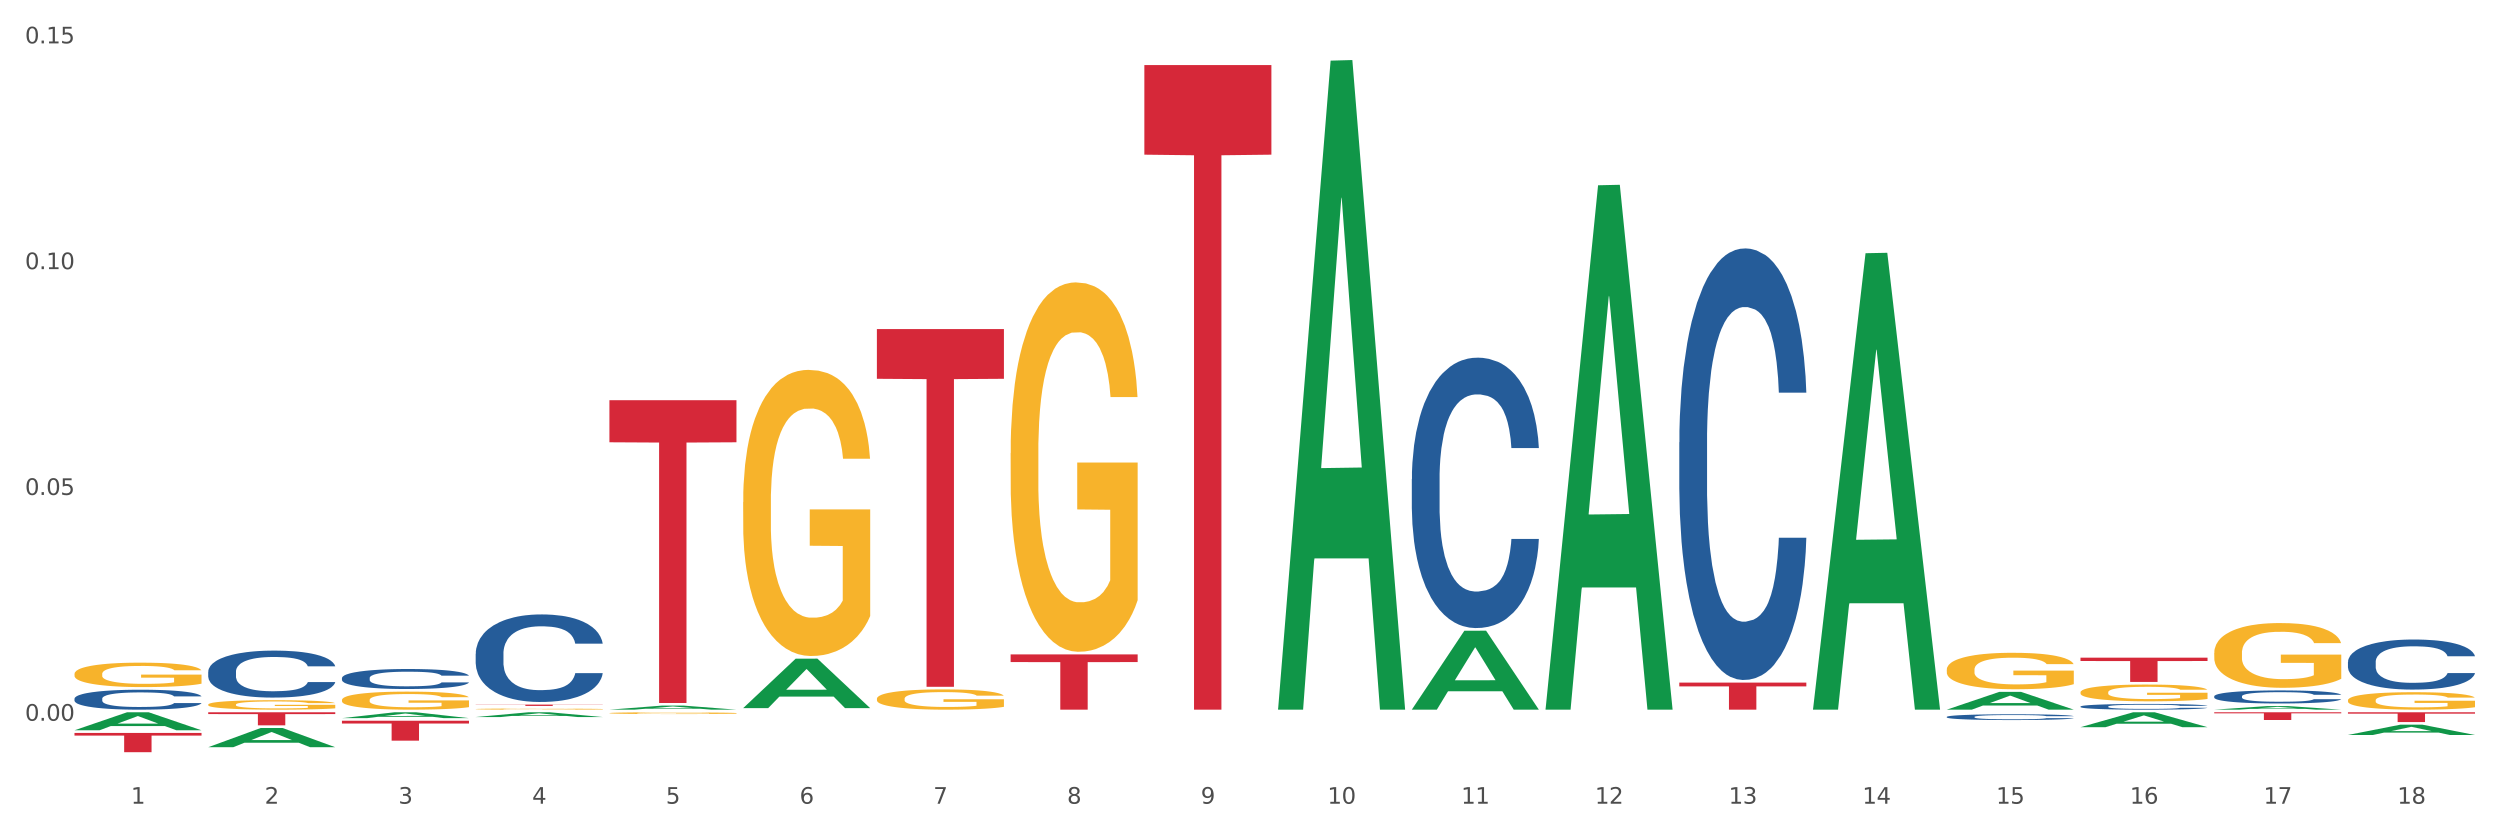 <?xml version="1.0" encoding="utf-8" standalone="no"?>
<!DOCTYPE svg PUBLIC "-//W3C//DTD SVG 1.1//EN"
  "http://www.w3.org/Graphics/SVG/1.1/DTD/svg11.dtd">
<svg xmlns:xlink="http://www.w3.org/1999/xlink" width="1080pt" height="360pt" viewBox="0 0 1080 360" xmlns="http://www.w3.org/2000/svg" version="1.1">
 <rect x="0" y="0" width="1080" height="360" fill="#333333" stroke="none"/>
 <defs>
  <style type="text/css">*{stroke-linejoin: round; stroke-linecap: butt}</style>
 </defs>
 <g id="figure_1">
  <g id="patch_1">
   <path d="M 0 360 
L 1080 360 
L 1080 0 
L 0 0 
z
" style="fill: #ffffff; stroke: #ffffff; stroke-linejoin: miter"/>
  </g>
  <g id="axes_1">
   <g id="matplotlib.axis_1">
    <g id="xtick_1">
     <g id="text_1">
      <!-- 1 -->
      <g style="fill: #4d4d4d" transform="translate(56.563 347.204) scale(0.096 -0.096)">
       <defs>
        <path id="DejaVuSans-31" d="M 794 531 
L 1825 531 
L 1825 4091 
L 703 3866 
L 703 4441 
L 1819 4666 
L 2450 4666 
L 2450 531 
L 3481 531 
L 3481 0 
L 794 0 
L 794 531 
z
" transform="scale(0.016)"/>
       </defs>
       <use xlink:href="#DejaVuSans-31"/>
      </g>
     </g>
    </g>
    <g id="xtick_2">
     <g id="text_2">
      <!-- 2 -->
      <g style="fill: #4d4d4d" transform="translate(114.336 347.204) scale(0.096 -0.096)">
       <defs>
        <path id="DejaVuSans-32" d="M 1228 531 
L 3431 531 
L 3431 0 
L 469 0 
L 469 531 
Q 828 903 1448 1529 
Q 2069 2156 2228 2338 
Q 2531 2678 2651 2914 
Q 2772 3150 2772 3378 
Q 2772 3750 2511 3984 
Q 2250 4219 1831 4219 
Q 1534 4219 1204 4116 
Q 875 4013 500 3803 
L 500 4441 
Q 881 4594 1212 4672 
Q 1544 4750 1819 4750 
Q 2544 4750 2975 4387 
Q 3406 4025 3406 3419 
Q 3406 3131 3298 2873 
Q 3191 2616 2906 2266 
Q 2828 2175 2409 1742 
Q 1991 1309 1228 531 
z
" transform="scale(0.016)"/>
       </defs>
       <use xlink:href="#DejaVuSans-32"/>
      </g>
     </g>
    </g>
    <g id="xtick_3">
     <g id="text_3">
      <!-- 3 -->
      <g style="fill: #4d4d4d" transform="translate(172.109 347.204) scale(0.096 -0.096)">
       <defs>
        <path id="DejaVuSans-33" d="M 2597 2516 
Q 3050 2419 3304 2112 
Q 3559 1806 3559 1356 
Q 3559 666 3084 287 
Q 2609 -91 1734 -91 
Q 1441 -91 1130 -33 
Q 819 25 488 141 
L 488 750 
Q 750 597 1062 519 
Q 1375 441 1716 441 
Q 2309 441 2620 675 
Q 2931 909 2931 1356 
Q 2931 1769 2642 2001 
Q 2353 2234 1838 2234 
L 1294 2234 
L 1294 2753 
L 1863 2753 
Q 2328 2753 2575 2939 
Q 2822 3125 2822 3475 
Q 2822 3834 2567 4026 
Q 2313 4219 1838 4219 
Q 1578 4219 1281 4162 
Q 984 4106 628 3988 
L 628 4550 
Q 988 4650 1302 4700 
Q 1616 4750 1894 4750 
Q 2613 4750 3031 4423 
Q 3450 4097 3450 3541 
Q 3450 3153 3228 2886 
Q 3006 2619 2597 2516 
z
" transform="scale(0.016)"/>
       </defs>
       <use xlink:href="#DejaVuSans-33"/>
      </g>
     </g>
    </g>
    <g id="xtick_4">
     <g id="text_4">
      <!-- 4 -->
      <g style="fill: #4d4d4d" transform="translate(229.882 347.204) scale(0.096 -0.096)">
       <defs>
        <path id="DejaVuSans-34" d="M 2419 4116 
L 825 1625 
L 2419 1625 
L 2419 4116 
z
M 2253 4666 
L 3047 4666 
L 3047 1625 
L 3713 1625 
L 3713 1100 
L 3047 1100 
L 3047 0 
L 2419 0 
L 2419 1100 
L 313 1100 
L 313 1709 
L 2253 4666 
z
" transform="scale(0.016)"/>
       </defs>
       <use xlink:href="#DejaVuSans-34"/>
      </g>
     </g>
    </g>
    <g id="xtick_5">
     <g id="text_5">
      <!-- 5 -->
      <g style="fill: #4d4d4d" transform="translate(287.655 347.204) scale(0.096 -0.096)">
       <defs>
        <path id="DejaVuSans-35" d="M 691 4666 
L 3169 4666 
L 3169 4134 
L 1269 4134 
L 1269 2991 
Q 1406 3038 1543 3061 
Q 1681 3084 1819 3084 
Q 2600 3084 3056 2656 
Q 3513 2228 3513 1497 
Q 3513 744 3044 326 
Q 2575 -91 1722 -91 
Q 1428 -91 1123 -41 
Q 819 9 494 109 
L 494 744 
Q 775 591 1075 516 
Q 1375 441 1709 441 
Q 2250 441 2565 725 
Q 2881 1009 2881 1497 
Q 2881 1984 2565 2268 
Q 2250 2553 1709 2553 
Q 1456 2553 1204 2497 
Q 953 2441 691 2322 
L 691 4666 
z
" transform="scale(0.016)"/>
       </defs>
       <use xlink:href="#DejaVuSans-35"/>
      </g>
     </g>
    </g>
    <g id="xtick_6">
     <g id="text_6">
      <!-- 6 -->
      <g style="fill: #4d4d4d" transform="translate(345.428 347.204) scale(0.096 -0.096)">
       <defs>
        <path id="DejaVuSans-36" d="M 2113 2584 
Q 1688 2584 1439 2293 
Q 1191 2003 1191 1497 
Q 1191 994 1439 701 
Q 1688 409 2113 409 
Q 2538 409 2786 701 
Q 3034 994 3034 1497 
Q 3034 2003 2786 2293 
Q 2538 2584 2113 2584 
z
M 3366 4563 
L 3366 3988 
Q 3128 4100 2886 4159 
Q 2644 4219 2406 4219 
Q 1781 4219 1451 3797 
Q 1122 3375 1075 2522 
Q 1259 2794 1537 2939 
Q 1816 3084 2150 3084 
Q 2853 3084 3261 2657 
Q 3669 2231 3669 1497 
Q 3669 778 3244 343 
Q 2819 -91 2113 -91 
Q 1303 -91 875 529 
Q 447 1150 447 2328 
Q 447 3434 972 4092 
Q 1497 4750 2381 4750 
Q 2619 4750 2861 4703 
Q 3103 4656 3366 4563 
z
" transform="scale(0.016)"/>
       </defs>
       <use xlink:href="#DejaVuSans-36"/>
      </g>
     </g>
    </g>
    <g id="xtick_7">
     <g id="text_7">
      <!-- 7 -->
      <g style="fill: #4d4d4d" transform="translate(403.201 347.204) scale(0.096 -0.096)">
       <defs>
        <path id="DejaVuSans-37" d="M 525 4666 
L 3525 4666 
L 3525 4397 
L 1831 0 
L 1172 0 
L 2766 4134 
L 525 4134 
L 525 4666 
z
" transform="scale(0.016)"/>
       </defs>
       <use xlink:href="#DejaVuSans-37"/>
      </g>
     </g>
    </g>
    <g id="xtick_8">
     <g id="text_8">
      <!-- 8 -->
      <g style="fill: #4d4d4d" transform="translate(460.974 347.204) scale(0.096 -0.096)">
       <defs>
        <path id="DejaVuSans-38" d="M 2034 2216 
Q 1584 2216 1326 1975 
Q 1069 1734 1069 1313 
Q 1069 891 1326 650 
Q 1584 409 2034 409 
Q 2484 409 2743 651 
Q 3003 894 3003 1313 
Q 3003 1734 2745 1975 
Q 2488 2216 2034 2216 
z
M 1403 2484 
Q 997 2584 770 2862 
Q 544 3141 544 3541 
Q 544 4100 942 4425 
Q 1341 4750 2034 4750 
Q 2731 4750 3128 4425 
Q 3525 4100 3525 3541 
Q 3525 3141 3298 2862 
Q 3072 2584 2669 2484 
Q 3125 2378 3379 2068 
Q 3634 1759 3634 1313 
Q 3634 634 3220 271 
Q 2806 -91 2034 -91 
Q 1263 -91 848 271 
Q 434 634 434 1313 
Q 434 1759 690 2068 
Q 947 2378 1403 2484 
z
M 1172 3481 
Q 1172 3119 1398 2916 
Q 1625 2713 2034 2713 
Q 2441 2713 2670 2916 
Q 2900 3119 2900 3481 
Q 2900 3844 2670 4047 
Q 2441 4250 2034 4250 
Q 1625 4250 1398 4047 
Q 1172 3844 1172 3481 
z
" transform="scale(0.016)"/>
       </defs>
       <use xlink:href="#DejaVuSans-38"/>
      </g>
     </g>
    </g>
    <g id="xtick_9">
     <g id="text_9">
      <!-- 9 -->
      <g style="fill: #4d4d4d" transform="translate(518.747 347.204) scale(0.096 -0.096)">
       <defs>
        <path id="DejaVuSans-39" d="M 703 97 
L 703 672 
Q 941 559 1184 500 
Q 1428 441 1663 441 
Q 2288 441 2617 861 
Q 2947 1281 2994 2138 
Q 2813 1869 2534 1725 
Q 2256 1581 1919 1581 
Q 1219 1581 811 2004 
Q 403 2428 403 3163 
Q 403 3881 828 4315 
Q 1253 4750 1959 4750 
Q 2769 4750 3195 4129 
Q 3622 3509 3622 2328 
Q 3622 1225 3098 567 
Q 2575 -91 1691 -91 
Q 1453 -91 1209 -44 
Q 966 3 703 97 
z
M 1959 2075 
Q 2384 2075 2632 2365 
Q 2881 2656 2881 3163 
Q 2881 3666 2632 3958 
Q 2384 4250 1959 4250 
Q 1534 4250 1286 3958 
Q 1038 3666 1038 3163 
Q 1038 2656 1286 2365 
Q 1534 2075 1959 2075 
z
" transform="scale(0.016)"/>
       </defs>
       <use xlink:href="#DejaVuSans-39"/>
      </g>
     </g>
    </g>
    <g id="xtick_10">
     <g id="text_10">
      <!-- 10 -->
      <g style="fill: #4d4d4d" transform="translate(573.466 347.204) scale(0.096 -0.096)">
       <defs>
        <path id="DejaVuSans-30" d="M 2034 4250 
Q 1547 4250 1301 3770 
Q 1056 3291 1056 2328 
Q 1056 1369 1301 889 
Q 1547 409 2034 409 
Q 2525 409 2770 889 
Q 3016 1369 3016 2328 
Q 3016 3291 2770 3770 
Q 2525 4250 2034 4250 
z
M 2034 4750 
Q 2819 4750 3233 4129 
Q 3647 3509 3647 2328 
Q 3647 1150 3233 529 
Q 2819 -91 2034 -91 
Q 1250 -91 836 529 
Q 422 1150 422 2328 
Q 422 3509 836 4129 
Q 1250 4750 2034 4750 
z
" transform="scale(0.016)"/>
       </defs>
       <use xlink:href="#DejaVuSans-31"/>
       <use xlink:href="#DejaVuSans-30" transform="translate(63.623 0)"/>
      </g>
     </g>
    </g>
    <g id="xtick_11">
     <g id="text_11">
      <!-- 11 -->
      <g style="fill: #4d4d4d" transform="translate(631.239 347.204) scale(0.096 -0.096)">
       <use xlink:href="#DejaVuSans-31"/>
       <use xlink:href="#DejaVuSans-31" transform="translate(63.623 0)"/>
      </g>
     </g>
    </g>
    <g id="xtick_12">
     <g id="text_12">
      <!-- 12 -->
      <g style="fill: #4d4d4d" transform="translate(689.012 347.204) scale(0.096 -0.096)">
       <use xlink:href="#DejaVuSans-31"/>
       <use xlink:href="#DejaVuSans-32" transform="translate(63.623 0)"/>
      </g>
     </g>
    </g>
    <g id="xtick_13">
     <g id="text_13">
      <!-- 13 -->
      <g style="fill: #4d4d4d" transform="translate(746.785 347.204) scale(0.096 -0.096)">
       <use xlink:href="#DejaVuSans-31"/>
       <use xlink:href="#DejaVuSans-33" transform="translate(63.623 0)"/>
      </g>
     </g>
    </g>
    <g id="xtick_14">
     <g id="text_14">
      <!-- 14 -->
      <g style="fill: #4d4d4d" transform="translate(804.558 347.204) scale(0.096 -0.096)">
       <use xlink:href="#DejaVuSans-31"/>
       <use xlink:href="#DejaVuSans-34" transform="translate(63.623 0)"/>
      </g>
     </g>
    </g>
    <g id="xtick_15">
     <g id="text_15">
      <!-- 15 -->
      <g style="fill: #4d4d4d" transform="translate(862.331 347.204) scale(0.096 -0.096)">
       <use xlink:href="#DejaVuSans-31"/>
       <use xlink:href="#DejaVuSans-35" transform="translate(63.623 0)"/>
      </g>
     </g>
    </g>
    <g id="xtick_16">
     <g id="text_16">
      <!-- 16 -->
      <g style="fill: #4d4d4d" transform="translate(920.104 347.204) scale(0.096 -0.096)">
       <use xlink:href="#DejaVuSans-31"/>
       <use xlink:href="#DejaVuSans-36" transform="translate(63.623 0)"/>
      </g>
     </g>
    </g>
    <g id="xtick_17">
     <g id="text_17">
      <!-- 17 -->
      <g style="fill: #4d4d4d" transform="translate(977.877 347.204) scale(0.096 -0.096)">
       <use xlink:href="#DejaVuSans-31"/>
       <use xlink:href="#DejaVuSans-37" transform="translate(63.623 0)"/>
      </g>
     </g>
    </g>
    <g id="xtick_18">
     <g id="text_18">
      <!-- 18 -->
      <g style="fill: #4d4d4d" transform="translate(1035.65 347.204) scale(0.096 -0.096)">
       <use xlink:href="#DejaVuSans-31"/>
       <use xlink:href="#DejaVuSans-38" transform="translate(63.623 0)"/>
      </g>
     </g>
    </g>
    <g id="xtick_19"/>
    <g id="xtick_20"/>
    <g id="xtick_21"/>
    <g id="xtick_22"/>
    <g id="xtick_23"/>
    <g id="xtick_24"/>
    <g id="xtick_25"/>
    <g id="xtick_26"/>
    <g id="xtick_27"/>
    <g id="xtick_28"/>
    <g id="xtick_29"/>
    <g id="xtick_30"/>
    <g id="xtick_31"/>
    <g id="xtick_32"/>
    <g id="xtick_33"/>
    <g id="xtick_34"/>
    <g id="xtick_35"/>
   </g>
   <g id="matplotlib.axis_2">
    <g id="ytick_1">
     <g id="text_19">
      <!-- 0.00 -->
      <g style="fill: #4d4d4d" transform="translate(10.8 311.352) scale(0.096 -0.096)">
       <defs>
        <path id="DejaVuSans-2e" d="M 684 794 
L 1344 794 
L 1344 0 
L 684 0 
L 684 794 
z
" transform="scale(0.016)"/>
       </defs>
       <use xlink:href="#DejaVuSans-30"/>
       <use xlink:href="#DejaVuSans-2e" transform="translate(63.623 0)"/>
       <use xlink:href="#DejaVuSans-30" transform="translate(95.41 0)"/>
       <use xlink:href="#DejaVuSans-30" transform="translate(159.033 0)"/>
      </g>
     </g>
    </g>
    <g id="ytick_2">
     <g id="text_20">
      <!-- 0.05 -->
      <g style="fill: #4d4d4d" transform="translate(10.8 213.815) scale(0.096 -0.096)">
       <use xlink:href="#DejaVuSans-30"/>
       <use xlink:href="#DejaVuSans-2e" transform="translate(63.623 0)"/>
       <use xlink:href="#DejaVuSans-30" transform="translate(95.41 0)"/>
       <use xlink:href="#DejaVuSans-35" transform="translate(159.033 0)"/>
      </g>
     </g>
    </g>
    <g id="ytick_3">
     <g id="text_21">
      <!-- 0.10 -->
      <g style="fill: #4d4d4d" transform="translate(10.8 116.278) scale(0.096 -0.096)">
       <use xlink:href="#DejaVuSans-30"/>
       <use xlink:href="#DejaVuSans-2e" transform="translate(63.623 0)"/>
       <use xlink:href="#DejaVuSans-31" transform="translate(95.41 0)"/>
       <use xlink:href="#DejaVuSans-30" transform="translate(159.033 0)"/>
      </g>
     </g>
    </g>
    <g id="ytick_4">
     <g id="text_22">
      <!-- 0.15 -->
      <g style="fill: #4d4d4d" transform="translate(10.8 18.741) scale(0.096 -0.096)">
       <use xlink:href="#DejaVuSans-30"/>
       <use xlink:href="#DejaVuSans-2e" transform="translate(63.623 0)"/>
       <use xlink:href="#DejaVuSans-31" transform="translate(95.41 0)"/>
       <use xlink:href="#DejaVuSans-35" transform="translate(159.033 0)"/>
      </g>
     </g>
    </g>
    <g id="ytick_5"/>
    <g id="ytick_6"/>
    <g id="ytick_7"/>
   </g>
   <g id="PolyCollection_1">
    <path d="M 205.494 309.757 
L 205.551 309.755 
L 228.183 307.707 
L 237.576 307.705 
L 260.378 309.761 
L 249.515 309.761 
L 244.592 309.282 
L 221.224 309.282 
L 221.054 309.29 
L 216.301 309.761 
L 205.494 309.761 
L 205.494 309.757 
L 224.166 308.996 
L 241.65 308.995 
L 232.993 308.143 
L 232.88 308.139 
L 232.766 308.145 
L 224.109 308.995 
L 224.166 308.996 
L 205.494 309.757 
z
" clip-path="url(#p7fd500c2d6)" style="fill: #109648"/>
    <path d="M 147.721 310.236 
L 147.778 310.234 
L 170.41 307.707 
L 179.803 307.705 
L 202.605 310.241 
L 191.742 310.241 
L 186.819 309.65 
L 163.451 309.65 
L 163.281 309.66 
L 158.528 310.241 
L 147.721 310.241 
L 147.721 310.236 
L 166.393 309.298 
L 183.877 309.296 
L 175.22 308.245 
L 175.107 308.241 
L 174.993 308.248 
L 166.336 309.296 
L 166.393 309.298 
L 147.721 310.236 
z
" clip-path="url(#p7fd500c2d6)" style="fill: #109648"/>
    <path d="M 89.948 322.785 
L 90.005 322.777 
L 112.637 314.49 
L 122.03 314.482 
L 144.832 322.801 
L 133.969 322.801 
L 129.046 320.863 
L 105.678 320.863 
L 105.508 320.895 
L 100.755 322.801 
L 89.948 322.801 
L 89.948 322.785 
L 108.62 319.707 
L 126.104 319.7 
L 117.447 316.255 
L 117.334 316.24 
L 117.22 316.263 
L 108.563 319.7 
L 108.62 319.707 
L 89.948 322.785 
z
" clip-path="url(#p7fd500c2d6)" style="fill: #109648"/>
    <path d="M 32.175 315.473 
L 32.232 315.466 
L 54.864 307.712 
L 64.257 307.705 
L 87.059 315.488 
L 76.196 315.488 
L 71.273 313.675 
L 47.905 313.675 
L 47.735 313.705 
L 42.982 315.488 
L 32.175 315.488 
L 32.175 315.473 
L 50.847 312.594 
L 68.331 312.586 
L 59.674 309.364 
L 59.561 309.349 
L 59.447 309.371 
L 50.79 312.586 
L 50.847 312.594 
L 32.175 315.473 
z
" clip-path="url(#p7fd500c2d6)" style="fill: #109648"/>
    <path d="M 609.905 306.514 
L 609.961 306.482 
L 632.594 272.486 
L 641.987 272.454 
L 664.789 306.578 
L 653.925 306.578 
L 649.003 298.632 
L 625.635 298.632 
L 625.465 298.76 
L 620.712 306.578 
L 609.905 306.578 
L 609.905 306.514 
L 628.577 293.889 
L 646.061 293.857 
L 637.404 279.727 
L 637.29 279.663 
L 637.177 279.759 
L 628.52 293.857 
L 628.577 293.889 
L 609.905 306.514 
z
" clip-path="url(#p7fd500c2d6)" style="fill: #109648"/>
    <path d="M 552.132 306.051 
L 552.188 305.787 
L 574.821 26.196 
L 584.214 25.933 
L 607.016 306.578 
L 596.152 306.578 
L 591.23 241.226 
L 567.862 241.226 
L 567.692 242.28 
L 562.939 306.578 
L 552.132 306.578 
L 552.132 306.051 
L 570.804 202.225 
L 588.288 201.962 
L 579.631 85.751 
L 579.517 85.224 
L 579.404 86.014 
L 570.747 201.962 
L 570.804 202.225 
L 552.132 306.051 
z
" clip-path="url(#p7fd500c2d6)" style="fill: #109648"/>
    <path d="M 321.04 305.886 
L 321.096 305.866 
L 343.729 284.547 
L 353.122 284.527 
L 375.924 305.926 
L 365.061 305.926 
L 360.138 300.943 
L 336.77 300.943 
L 336.6 301.024 
L 331.847 305.926 
L 321.04 305.926 
L 321.04 305.886 
L 339.712 297.969 
L 357.196 297.949 
L 348.539 289.088 
L 348.425 289.048 
L 348.312 289.108 
L 339.655 297.949 
L 339.712 297.969 
L 321.04 305.886 
z
" clip-path="url(#p7fd500c2d6)" style="fill: #109648"/>
    <path d="M 263.267 306.574 
L 263.324 306.573 
L 285.956 304.821 
L 295.349 304.82 
L 318.151 306.578 
L 307.288 306.578 
L 302.365 306.168 
L 278.997 306.168 
L 278.827 306.175 
L 274.074 306.578 
L 263.267 306.578 
L 263.267 306.574 
L 281.939 305.924 
L 299.423 305.922 
L 290.766 305.194 
L 290.653 305.191 
L 290.539 305.196 
L 281.882 305.922 
L 281.939 305.924 
L 263.267 306.574 
z
" clip-path="url(#p7fd500c2d6)" style="fill: #109648"/>
    <path d="M 667.678 306.152 
L 667.734 305.939 
L 690.367 80.039 
L 699.76 79.826 
L 722.562 306.578 
L 711.698 306.578 
L 706.776 253.775 
L 683.408 253.775 
L 683.238 254.627 
L 678.485 306.578 
L 667.678 306.578 
L 667.678 306.152 
L 686.35 222.264 
L 703.834 222.051 
L 695.177 128.157 
L 695.063 127.731 
L 694.95 128.37 
L 686.293 222.051 
L 686.35 222.264 
L 667.678 306.152 
z
" clip-path="url(#p7fd500c2d6)" style="fill: #109648"/>
    <path d="M 783.224 306.207 
L 783.28 306.022 
L 805.913 109.388 
L 815.306 109.203 
L 838.108 306.578 
L 827.244 306.578 
L 822.322 260.616 
L 798.953 260.616 
L 798.784 261.358 
L 794.031 306.578 
L 783.224 306.578 
L 783.224 306.207 
L 801.896 233.188 
L 819.38 233.002 
L 810.722 151.272 
L 810.609 150.902 
L 810.496 151.458 
L 801.839 233.002 
L 801.896 233.188 
L 783.224 306.207 
z
" clip-path="url(#p7fd500c2d6)" style="fill: #109648"/>
    <path d="M 436.586 195.732 
L 436.651 195.586 
L 436.651 190.339 
L 436.78 185.821 
L 437.428 174.891 
L 438.4 165.855 
L 439.113 161.045 
L 439.826 157.11 
L 440.668 153.175 
L 441.705 149.095 
L 443.584 143.119 
L 444.75 140.059 
L 446.176 136.852 
L 448.768 132.189 
L 450.647 129.565 
L 452.591 127.379 
L 455.766 124.756 
L 457.84 123.59 
L 460.043 122.715 
L 462.7 122.132 
L 464.708 121.987 
L 469.115 122.424 
L 472.873 123.736 
L 474.687 124.756 
L 477.02 126.505 
L 478.251 127.671 
L 480.26 130.002 
L 482.334 133.063 
L 483.759 135.686 
L 485.898 140.642 
L 487.517 145.597 
L 489.008 151.718 
L 489.785 155.944 
L 490.369 159.879 
L 490.887 164.397 
L 491.405 171.539 
L 479.742 171.539 
L 479.288 166.438 
L 478.575 161.628 
L 477.539 156.965 
L 476.631 154.05 
L 475.076 150.406 
L 473.651 148.074 
L 472.16 146.325 
L 470.346 144.868 
L 468.92 144.139 
L 466.912 143.556 
L 462.959 143.702 
L 460.302 144.868 
L 458.488 146.325 
L 457.321 147.637 
L 456.285 149.095 
L 455.118 151.135 
L 453.757 154.196 
L 452.785 156.965 
L 451.814 160.462 
L 451.036 163.96 
L 450.323 168.041 
L 449.74 172.413 
L 449.286 176.931 
L 448.898 182.469 
L 448.574 191.651 
L 448.574 211.618 
L 448.703 216.136 
L 449.027 222.111 
L 449.416 226.629 
L 450.064 232.021 
L 450.647 235.665 
L 451.749 240.912 
L 452.98 245.284 
L 453.952 248.053 
L 454.924 250.385 
L 456.609 253.591 
L 458.488 256.214 
L 460.108 257.818 
L 462.311 259.275 
L 463.801 259.858 
L 465.097 260.149 
L 468.272 260.149 
L 470.54 259.712 
L 473.067 258.692 
L 475.011 257.38 
L 476.631 255.777 
L 478.446 253.154 
L 479.612 250.676 
L 479.612 220.216 
L 465.356 220.071 
L 465.356 199.813 
L 491.47 199.813 
L 491.47 259.275 
L 490.369 262.336 
L 489.137 265.105 
L 487.841 267.582 
L 485.898 270.643 
L 483.565 273.558 
L 481.491 275.598 
L 479.288 277.347 
L 476.696 278.95 
L 473.327 280.408 
L 471.253 280.99 
L 468.661 281.428 
L 465.616 281.573 
L 462.959 281.282 
L 460.367 280.553 
L 457.645 279.242 
L 454.989 277.347 
L 452.98 275.452 
L 450.971 273.12 
L 448.833 270.06 
L 447.148 267.145 
L 445.852 264.522 
L 444.426 261.17 
L 442.871 256.797 
L 441.705 252.862 
L 440.668 248.782 
L 439.567 243.535 
L 438.789 239.017 
L 438.011 233.333 
L 437.558 229.107 
L 437.039 222.548 
L 436.651 213.366 
L 436.586 195.732 
z
" clip-path="url(#p7fd500c2d6)" style="fill: #f7b32b"/>
    <path d="M 378.813 301.865 
L 378.878 301.857 
L 378.878 301.569 
L 379.007 301.321 
L 379.655 300.72 
L 380.627 300.224 
L 381.34 299.96 
L 382.053 299.744 
L 382.895 299.528 
L 383.932 299.304 
L 385.811 298.976 
L 386.977 298.808 
L 388.403 298.632 
L 390.995 298.376 
L 392.874 298.232 
L 394.818 298.112 
L 397.993 297.968 
L 400.067 297.904 
L 402.27 297.856 
L 404.927 297.824 
L 406.935 297.816 
L 411.342 297.84 
L 415.1 297.912 
L 416.914 297.968 
L 419.247 298.064 
L 420.478 298.128 
L 422.487 298.256 
L 424.561 298.424 
L 425.986 298.568 
L 428.125 298.84 
L 429.745 299.112 
L 431.235 299.448 
L 432.012 299.68 
L 432.596 299.896 
L 433.114 300.144 
L 433.632 300.536 
L 421.969 300.536 
L 421.515 300.256 
L 420.802 299.992 
L 419.766 299.736 
L 418.858 299.576 
L 417.303 299.376 
L 415.878 299.248 
L 414.387 299.152 
L 412.573 299.072 
L 411.147 299.032 
L 409.139 299 
L 405.186 299.008 
L 402.529 299.072 
L 400.715 299.152 
L 399.548 299.224 
L 398.512 299.304 
L 397.345 299.416 
L 395.984 299.584 
L 395.013 299.736 
L 394.041 299.928 
L 393.263 300.12 
L 392.55 300.344 
L 391.967 300.584 
L 391.513 300.832 
L 391.125 301.137 
L 390.801 301.641 
L 390.801 302.737 
L 390.93 302.985 
L 391.254 303.313 
L 391.643 303.561 
L 392.291 303.857 
L 392.874 304.057 
L 393.976 304.345 
L 395.207 304.585 
L 396.179 304.737 
L 397.151 304.865 
L 398.836 305.041 
L 400.715 305.185 
L 402.335 305.273 
L 404.538 305.353 
L 406.028 305.385 
L 407.324 305.401 
L 410.499 305.401 
L 412.767 305.377 
L 415.294 305.321 
L 417.238 305.249 
L 418.858 305.161 
L 420.673 305.017 
L 421.839 304.881 
L 421.839 303.209 
L 407.583 303.201 
L 407.583 302.089 
L 433.697 302.089 
L 433.697 305.353 
L 432.596 305.521 
L 431.364 305.674 
L 430.068 305.81 
L 428.125 305.978 
L 425.792 306.138 
L 423.718 306.25 
L 421.515 306.346 
L 418.923 306.434 
L 415.554 306.514 
L 413.48 306.546 
L 410.888 306.57 
L 407.843 306.578 
L 405.186 306.562 
L 402.594 306.522 
L 399.872 306.45 
L 397.216 306.346 
L 395.207 306.242 
L 393.198 306.114 
L 391.06 305.946 
L 389.375 305.786 
L 388.079 305.642 
L 386.654 305.457 
L 385.098 305.217 
L 383.932 305.001 
L 382.895 304.777 
L 381.794 304.489 
L 381.016 304.241 
L 380.238 303.929 
L 379.785 303.697 
L 379.266 303.337 
L 378.878 302.833 
L 378.813 301.865 
z
" clip-path="url(#p7fd500c2d6)" style="fill: #f7b32b"/>
    <path d="M 321.04 216.908 
L 321.105 216.795 
L 321.105 212.731 
L 321.234 209.231 
L 321.882 200.765 
L 322.854 193.765 
L 323.567 190.04 
L 324.28 186.992 
L 325.122 183.944 
L 326.159 180.783 
L 328.038 176.155 
L 329.205 173.784 
L 330.63 171.3 
L 333.222 167.688 
L 335.101 165.656 
L 337.045 163.962 
L 340.22 161.93 
L 342.294 161.027 
L 344.497 160.35 
L 347.154 159.898 
L 349.162 159.786 
L 353.569 160.124 
L 357.327 161.14 
L 359.141 161.93 
L 361.474 163.285 
L 362.705 164.188 
L 364.714 165.995 
L 366.788 168.365 
L 368.213 170.397 
L 370.352 174.235 
L 371.972 178.074 
L 373.462 182.815 
L 374.239 186.089 
L 374.823 189.137 
L 375.341 192.636 
L 375.859 198.168 
L 364.196 198.168 
L 363.742 194.217 
L 363.029 190.492 
L 361.993 186.879 
L 361.085 184.621 
L 359.53 181.799 
L 358.105 179.993 
L 356.614 178.638 
L 354.8 177.509 
L 353.374 176.945 
L 351.366 176.493 
L 347.413 176.606 
L 344.756 177.509 
L 342.942 178.638 
L 341.775 179.654 
L 340.739 180.783 
L 339.572 182.364 
L 338.212 184.734 
L 337.24 186.879 
L 336.268 189.588 
L 335.49 192.298 
L 334.777 195.459 
L 334.194 198.845 
L 333.74 202.345 
L 333.352 206.635 
L 333.028 213.747 
L 333.028 229.213 
L 333.157 232.712 
L 333.481 237.341 
L 333.87 240.84 
L 334.518 245.017 
L 335.101 247.84 
L 336.203 251.904 
L 337.434 255.29 
L 338.406 257.435 
L 339.378 259.241 
L 341.063 261.725 
L 342.942 263.757 
L 344.562 264.999 
L 346.765 266.128 
L 348.255 266.579 
L 349.551 266.805 
L 352.726 266.805 
L 354.994 266.466 
L 357.521 265.676 
L 359.465 264.66 
L 361.085 263.418 
L 362.9 261.386 
L 364.066 259.467 
L 364.066 235.873 
L 349.81 235.76 
L 349.81 220.069 
L 375.924 220.069 
L 375.924 266.128 
L 374.823 268.498 
L 373.591 270.643 
L 372.296 272.562 
L 370.352 274.933 
L 368.019 277.191 
L 365.945 278.771 
L 363.742 280.126 
L 361.15 281.368 
L 357.781 282.497 
L 355.707 282.948 
L 353.115 283.287 
L 350.07 283.4 
L 347.413 283.174 
L 344.821 282.61 
L 342.099 281.594 
L 339.443 280.126 
L 337.434 278.658 
L 335.425 276.852 
L 333.287 274.482 
L 331.602 272.224 
L 330.306 270.192 
L 328.881 267.595 
L 327.325 264.209 
L 326.159 261.161 
L 325.122 258 
L 324.021 253.936 
L 323.243 250.436 
L 322.465 246.033 
L 322.012 242.76 
L 321.493 237.679 
L 321.105 230.567 
L 321.04 216.908 
z
" clip-path="url(#p7fd500c2d6)" style="fill: #f7b32b"/>
    <path d="M 263.267 308.059 
L 263.332 308.058 
L 263.332 308.033 
L 263.461 308.011 
L 264.109 307.959 
L 265.081 307.915 
L 265.794 307.892 
L 266.507 307.873 
L 267.349 307.854 
L 268.386 307.835 
L 270.265 307.806 
L 271.432 307.792 
L 272.857 307.776 
L 275.449 307.754 
L 277.328 307.741 
L 279.272 307.731 
L 282.447 307.718 
L 284.521 307.713 
L 286.724 307.708 
L 289.381 307.706 
L 291.389 307.705 
L 295.796 307.707 
L 299.554 307.713 
L 301.368 307.718 
L 303.701 307.726 
L 304.932 307.732 
L 306.941 307.743 
L 309.015 307.758 
L 310.44 307.771 
L 312.579 307.794 
L 314.199 307.818 
L 315.689 307.847 
L 316.466 307.868 
L 317.05 307.887 
L 317.568 307.908 
L 318.086 307.943 
L 306.423 307.943 
L 305.969 307.918 
L 305.256 307.895 
L 304.22 307.873 
L 303.312 307.859 
L 301.757 307.841 
L 300.332 307.83 
L 298.841 307.822 
L 297.027 307.815 
L 295.601 307.811 
L 293.593 307.808 
L 289.64 307.809 
L 286.983 307.815 
L 285.169 307.822 
L 284.002 307.828 
L 282.966 307.835 
L 281.799 307.845 
L 280.439 307.859 
L 279.467 307.873 
L 278.495 307.889 
L 277.717 307.906 
L 277.004 307.926 
L 276.421 307.947 
L 275.967 307.968 
L 275.579 307.995 
L 275.255 308.039 
L 275.255 308.135 
L 275.384 308.157 
L 275.708 308.185 
L 276.097 308.207 
L 276.745 308.233 
L 277.328 308.25 
L 278.43 308.275 
L 279.661 308.296 
L 280.633 308.31 
L 281.605 308.321 
L 283.29 308.336 
L 285.169 308.349 
L 286.789 308.357 
L 288.992 308.364 
L 290.482 308.366 
L 291.778 308.368 
L 294.953 308.368 
L 297.221 308.366 
L 299.748 308.361 
L 301.692 308.355 
L 303.312 308.347 
L 305.127 308.334 
L 306.293 308.322 
L 306.293 308.176 
L 292.037 308.175 
L 292.037 308.078 
L 318.151 308.078 
L 318.151 308.364 
L 317.05 308.378 
L 315.819 308.392 
L 314.523 308.403 
L 312.579 308.418 
L 310.246 308.432 
L 308.172 308.442 
L 305.969 308.45 
L 303.377 308.458 
L 300.008 308.465 
L 297.934 308.468 
L 295.342 308.47 
L 292.297 308.471 
L 289.64 308.469 
L 287.048 308.466 
L 284.326 308.459 
L 281.67 308.45 
L 279.661 308.441 
L 277.652 308.43 
L 275.514 308.415 
L 273.829 308.401 
L 272.533 308.389 
L 271.108 308.373 
L 269.552 308.352 
L 268.386 308.333 
L 267.349 308.313 
L 266.248 308.288 
L 265.47 308.266 
L 264.692 308.239 
L 264.239 308.219 
L 263.721 308.187 
L 263.332 308.143 
L 263.267 308.059 
z
" clip-path="url(#p7fd500c2d6)" style="fill: #f7b32b"/>
    <path d="M 1014.316 317.503 
L 1014.372 317.499 
L 1037.005 313.052 
L 1046.398 313.048 
L 1069.2 317.512 
L 1058.336 317.512 
L 1053.414 316.472 
L 1030.045 316.472 
L 1029.876 316.489 
L 1025.123 317.512 
L 1014.316 317.512 
L 1014.316 317.503 
L 1032.988 315.852 
L 1050.471 315.848 
L 1041.814 313.999 
L 1041.701 313.991 
L 1041.588 314.003 
L 1032.931 315.848 
L 1032.988 315.852 
L 1014.316 317.503 
z
" clip-path="url(#p7fd500c2d6)" style="fill: #109648"/>
    <path d="M 956.543 306.575 
L 956.599 306.573 
L 979.232 305.035 
L 988.625 305.034 
L 1011.427 306.578 
L 1000.563 306.578 
L 995.641 306.218 
L 972.272 306.218 
L 972.103 306.224 
L 967.35 306.578 
L 956.543 306.578 
L 956.543 306.575 
L 975.215 306.004 
L 992.698 306.002 
L 984.041 305.363 
L 983.928 305.36 
L 983.815 305.364 
L 975.158 306.002 
L 975.215 306.004 
L 956.543 306.575 
z
" clip-path="url(#p7fd500c2d6)" style="fill: #109648"/>
    <path d="M 840.997 306.563 
L 841.053 306.556 
L 863.686 298.895 
L 873.079 298.888 
L 895.881 306.578 
L 885.017 306.578 
L 880.095 304.787 
L 856.726 304.787 
L 856.557 304.816 
L 851.804 306.578 
L 840.997 306.578 
L 840.997 306.563 
L 859.669 303.718 
L 877.152 303.711 
L 868.495 300.527 
L 868.382 300.512 
L 868.269 300.534 
L 859.612 303.711 
L 859.669 303.718 
L 840.997 306.563 
z
" clip-path="url(#p7fd500c2d6)" style="fill: #109648"/>
    <path d="M 898.77 314.136 
L 898.826 314.13 
L 921.459 307.711 
L 930.852 307.705 
L 953.654 314.148 
L 942.79 314.148 
L 937.868 312.648 
L 914.499 312.648 
L 914.33 312.672 
L 909.577 314.148 
L 898.77 314.148 
L 898.77 314.136 
L 917.442 311.752 
L 934.925 311.746 
L 926.268 309.078 
L 926.155 309.066 
L 926.042 309.084 
L 917.385 311.746 
L 917.442 311.752 
L 898.77 314.136 
z
" clip-path="url(#p7fd500c2d6)" style="fill: #109648"/>
    <path d="M 147.721 311.368 
L 202.605 311.368 
L 202.605 312.565 
L 181.016 312.573 
L 181.016 319.982 
L 169.18 319.982 
L 169.18 312.573 
L 147.721 312.565 
L 147.721 311.376 
L 147.721 311.368 
z
" clip-path="url(#p7fd500c2d6)" style="fill: #d62839"/>
    <path d="M 205.494 304.385 
L 260.378 304.385 
L 260.378 304.465 
L 238.789 304.466 
L 238.789 304.965 
L 226.953 304.965 
L 226.953 304.466 
L 205.494 304.465 
L 205.494 304.385 
L 205.494 304.385 
z
" clip-path="url(#p7fd500c2d6)" style="fill: #d62839"/>
    <path d="M 1014.316 307.705 
L 1069.2 307.705 
L 1069.2 308.291 
L 1047.61 308.295 
L 1047.61 311.921 
L 1035.775 311.921 
L 1035.775 308.295 
L 1014.316 308.291 
L 1014.316 307.709 
L 1014.316 307.705 
z
" clip-path="url(#p7fd500c2d6)" style="fill: #d62839"/>
    <path d="M 956.543 307.705 
L 1011.427 307.705 
L 1011.427 308.168 
L 989.837 308.171 
L 989.837 311.035 
L 978.002 311.035 
L 978.002 308.171 
L 956.543 308.168 
L 956.543 307.708 
L 956.543 307.705 
z
" clip-path="url(#p7fd500c2d6)" style="fill: #d62839"/>
    <path d="M 898.77 284.105 
L 953.654 284.105 
L 953.654 285.563 
L 932.064 285.573 
L 932.064 294.601 
L 920.229 294.601 
L 920.229 285.573 
L 898.77 285.563 
L 898.77 284.115 
L 898.77 284.105 
z
" clip-path="url(#p7fd500c2d6)" style="fill: #d62839"/>
    <path d="M 725.451 294.886 
L 780.335 294.886 
L 780.335 296.511 
L 758.746 296.522 
L 758.746 306.578 
L 746.91 306.578 
L 746.91 296.522 
L 725.451 296.511 
L 725.451 294.897 
L 725.451 294.886 
z
" clip-path="url(#p7fd500c2d6)" style="fill: #d62839"/>
    <path d="M 32.175 316.615 
L 87.059 316.615 
L 87.059 317.774 
L 65.47 317.782 
L 65.47 324.958 
L 53.635 324.958 
L 53.635 317.782 
L 32.175 317.774 
L 32.175 316.623 
L 32.175 316.615 
z
" clip-path="url(#p7fd500c2d6)" style="fill: #d62839"/>
    <path d="M 89.948 307.705 
L 144.832 307.705 
L 144.832 308.49 
L 123.243 308.495 
L 123.243 313.355 
L 111.407 313.355 
L 111.407 308.495 
L 89.948 308.49 
L 89.948 307.71 
L 89.948 307.705 
z
" clip-path="url(#p7fd500c2d6)" style="fill: #d62839"/>
    <path d="M 436.586 282.701 
L 491.47 282.701 
L 491.47 286.019 
L 469.881 286.041 
L 469.881 306.578 
L 458.045 306.578 
L 458.045 286.041 
L 436.586 286.019 
L 436.586 282.723 
L 436.586 282.701 
z
" clip-path="url(#p7fd500c2d6)" style="fill: #d62839"/>
    <path d="M 494.359 28.119 
L 549.243 28.119 
L 549.243 66.816 
L 527.654 67.077 
L 527.654 306.578 
L 515.818 306.578 
L 515.818 67.077 
L 494.359 66.816 
L 494.359 28.381 
L 494.359 28.119 
z
" clip-path="url(#p7fd500c2d6)" style="fill: #d62839"/>
    <path d="M 263.267 172.885 
L 318.151 172.885 
L 318.151 191.063 
L 296.562 191.186 
L 296.562 303.693 
L 284.726 303.693 
L 284.726 191.186 
L 263.267 191.063 
L 263.267 173.008 
L 263.267 172.885 
z
" clip-path="url(#p7fd500c2d6)" style="fill: #d62839"/>
    <path d="M 378.813 142.165 
L 433.697 142.165 
L 433.697 163.639 
L 412.108 163.784 
L 412.108 296.689 
L 400.272 296.689 
L 400.272 163.784 
L 378.813 163.639 
L 378.813 142.31 
L 378.813 142.165 
z
" clip-path="url(#p7fd500c2d6)" style="fill: #d62839"/>
    <path d="M 205.494 306.316 
L 205.559 306.316 
L 205.559 306.3 
L 205.688 306.286 
L 206.336 306.253 
L 207.308 306.226 
L 208.021 306.211 
L 208.734 306.199 
L 209.576 306.187 
L 210.613 306.175 
L 212.492 306.156 
L 213.659 306.147 
L 215.084 306.137 
L 217.676 306.123 
L 219.555 306.115 
L 221.499 306.108 
L 224.674 306.1 
L 226.748 306.097 
L 228.951 306.094 
L 231.608 306.092 
L 233.616 306.092 
L 238.023 306.093 
L 241.781 306.097 
L 243.595 306.1 
L 245.928 306.106 
L 247.159 306.109 
L 249.168 306.116 
L 251.242 306.126 
L 252.667 306.134 
L 254.806 306.149 
L 256.426 306.164 
L 257.916 306.182 
L 258.694 306.195 
L 259.277 306.207 
L 259.795 306.221 
L 260.313 306.243 
L 248.65 306.243 
L 248.196 306.227 
L 247.483 306.213 
L 246.447 306.198 
L 245.539 306.19 
L 243.984 306.178 
L 242.559 306.171 
L 241.068 306.166 
L 239.254 306.162 
L 237.828 306.159 
L 235.82 306.158 
L 231.867 306.158 
L 229.21 306.162 
L 227.396 306.166 
L 226.229 306.17 
L 225.193 306.175 
L 224.026 306.181 
L 222.666 306.19 
L 221.694 306.198 
L 220.722 306.209 
L 219.944 306.22 
L 219.231 306.232 
L 218.648 306.245 
L 218.194 306.259 
L 217.806 306.276 
L 217.482 306.304 
L 217.482 306.365 
L 217.611 306.379 
L 217.935 306.397 
L 218.324 306.41 
L 218.972 306.427 
L 219.555 306.438 
L 220.657 306.454 
L 221.888 306.467 
L 222.86 306.476 
L 223.832 306.483 
L 225.517 306.493 
L 227.396 306.501 
L 229.016 306.505 
L 231.219 306.51 
L 232.709 306.512 
L 234.005 306.513 
L 237.18 306.513 
L 239.448 306.511 
L 241.975 306.508 
L 243.919 306.504 
L 245.539 306.499 
L 247.354 306.491 
L 248.52 306.484 
L 248.52 306.391 
L 234.264 306.391 
L 234.264 306.329 
L 260.378 306.329 
L 260.378 306.51 
L 259.277 306.519 
L 258.046 306.528 
L 256.75 306.535 
L 254.806 306.544 
L 252.473 306.553 
L 250.399 306.56 
L 248.196 306.565 
L 245.604 306.57 
L 242.235 306.574 
L 240.161 306.576 
L 237.569 306.577 
L 234.524 306.578 
L 231.867 306.577 
L 229.275 306.575 
L 226.553 306.571 
L 223.897 306.565 
L 221.888 306.559 
L 219.879 306.552 
L 217.741 306.543 
L 216.056 306.534 
L 214.76 306.526 
L 213.335 306.516 
L 211.779 306.502 
L 210.613 306.49 
L 209.576 306.478 
L 208.475 306.462 
L 207.697 306.448 
L 206.92 306.431 
L 206.466 306.418 
L 205.948 306.398 
L 205.559 306.37 
L 205.494 306.316 
z
" clip-path="url(#p7fd500c2d6)" style="fill: #f7b32b"/>
    <path d="M 147.721 302.384 
L 147.786 302.377 
L 147.786 302.121 
L 147.915 301.9 
L 148.563 301.366 
L 149.535 300.925 
L 150.248 300.69 
L 150.961 300.498 
L 151.803 300.305 
L 152.84 300.106 
L 154.719 299.814 
L 155.886 299.665 
L 157.311 299.508 
L 159.903 299.28 
L 161.782 299.152 
L 163.726 299.045 
L 166.901 298.917 
L 168.975 298.86 
L 171.178 298.817 
L 173.835 298.789 
L 175.844 298.782 
L 180.25 298.803 
L 184.008 298.867 
L 185.822 298.917 
L 188.155 299.002 
L 189.386 299.059 
L 191.395 299.173 
L 193.469 299.323 
L 194.894 299.451 
L 197.033 299.693 
L 198.653 299.935 
L 200.143 300.234 
L 200.921 300.441 
L 201.504 300.633 
L 202.022 300.854 
L 202.54 301.202 
L 190.877 301.202 
L 190.423 300.953 
L 189.71 300.718 
L 188.674 300.49 
L 187.766 300.348 
L 186.211 300.17 
L 184.786 300.056 
L 183.295 299.971 
L 181.481 299.9 
L 180.055 299.864 
L 178.047 299.835 
L 174.094 299.843 
L 171.437 299.9 
L 169.623 299.971 
L 168.456 300.035 
L 167.42 300.106 
L 166.253 300.206 
L 164.893 300.355 
L 163.921 300.49 
L 162.949 300.661 
L 162.171 300.832 
L 161.458 301.032 
L 160.875 301.245 
L 160.421 301.466 
L 160.033 301.736 
L 159.709 302.185 
L 159.709 303.16 
L 159.838 303.381 
L 160.162 303.673 
L 160.551 303.894 
L 161.199 304.157 
L 161.782 304.335 
L 162.884 304.591 
L 164.115 304.805 
L 165.087 304.94 
L 166.059 305.054 
L 167.744 305.211 
L 169.623 305.339 
L 171.243 305.417 
L 173.446 305.488 
L 174.936 305.517 
L 176.232 305.531 
L 179.407 305.531 
L 181.675 305.51 
L 184.203 305.46 
L 186.146 305.396 
L 187.766 305.318 
L 189.581 305.189 
L 190.747 305.068 
L 190.747 303.58 
L 176.491 303.573 
L 176.491 302.584 
L 202.605 302.584 
L 202.605 305.488 
L 201.504 305.638 
L 200.273 305.773 
L 198.977 305.894 
L 197.033 306.044 
L 194.7 306.186 
L 192.626 306.286 
L 190.423 306.371 
L 187.831 306.45 
L 184.462 306.521 
L 182.388 306.549 
L 179.796 306.571 
L 176.751 306.578 
L 174.094 306.563 
L 171.502 306.528 
L 168.78 306.464 
L 166.124 306.371 
L 164.115 306.279 
L 162.106 306.165 
L 159.968 306.015 
L 158.283 305.873 
L 156.987 305.745 
L 155.562 305.581 
L 154.006 305.367 
L 152.84 305.175 
L 151.803 304.976 
L 150.702 304.72 
L 149.924 304.499 
L 149.147 304.221 
L 148.693 304.015 
L 148.175 303.694 
L 147.786 303.246 
L 147.721 302.384 
z
" clip-path="url(#p7fd500c2d6)" style="fill: #f7b32b"/>
    <path d="M 840.997 289.286 
L 841.062 289.272 
L 841.062 288.754 
L 841.191 288.308 
L 841.839 287.229 
L 842.811 286.337 
L 843.524 285.862 
L 844.237 285.474 
L 845.079 285.085 
L 846.116 284.682 
L 847.995 284.093 
L 849.161 283.79 
L 850.587 283.474 
L 853.179 283.013 
L 855.058 282.755 
L 857.002 282.539 
L 860.177 282.28 
L 862.251 282.165 
L 864.454 282.078 
L 867.111 282.021 
L 869.119 282.006 
L 873.526 282.05 
L 877.284 282.179 
L 879.098 282.28 
L 881.431 282.452 
L 882.662 282.567 
L 884.671 282.798 
L 886.744 283.1 
L 888.17 283.359 
L 890.308 283.848 
L 891.928 284.337 
L 893.419 284.941 
L 894.196 285.359 
L 894.779 285.747 
L 895.298 286.193 
L 895.816 286.898 
L 884.153 286.898 
L 883.699 286.395 
L 882.986 285.92 
L 881.949 285.459 
L 881.042 285.172 
L 879.487 284.812 
L 878.061 284.582 
L 876.571 284.409 
L 874.757 284.265 
L 873.331 284.193 
L 871.322 284.136 
L 867.37 284.15 
L 864.713 284.265 
L 862.899 284.409 
L 861.732 284.539 
L 860.695 284.682 
L 859.529 284.884 
L 858.168 285.186 
L 857.196 285.459 
L 856.224 285.805 
L 855.447 286.15 
L 854.734 286.553 
L 854.151 286.984 
L 853.697 287.43 
L 853.308 287.977 
L 852.984 288.884 
L 852.984 290.855 
L 853.114 291.301 
L 853.438 291.891 
L 853.827 292.337 
L 854.475 292.869 
L 855.058 293.229 
L 856.16 293.747 
L 857.391 294.178 
L 858.363 294.452 
L 859.335 294.682 
L 861.019 294.998 
L 862.899 295.257 
L 864.519 295.415 
L 866.722 295.559 
L 868.212 295.617 
L 869.508 295.646 
L 872.683 295.646 
L 874.951 295.603 
L 877.478 295.502 
L 879.422 295.372 
L 881.042 295.214 
L 882.857 294.955 
L 884.023 294.71 
L 884.023 291.704 
L 869.767 291.689 
L 869.767 289.689 
L 895.881 289.689 
L 895.881 295.559 
L 894.779 295.861 
L 893.548 296.135 
L 892.252 296.379 
L 890.308 296.682 
L 887.976 296.969 
L 885.902 297.171 
L 883.699 297.343 
L 881.107 297.502 
L 877.737 297.646 
L 875.664 297.703 
L 873.072 297.746 
L 870.026 297.761 
L 867.37 297.732 
L 864.778 297.66 
L 862.056 297.53 
L 859.4 297.343 
L 857.391 297.156 
L 855.382 296.926 
L 853.244 296.624 
L 851.559 296.336 
L 850.263 296.077 
L 848.837 295.746 
L 847.282 295.315 
L 846.116 294.926 
L 845.079 294.523 
L 843.977 294.005 
L 843.2 293.559 
L 842.422 292.998 
L 841.969 292.581 
L 841.45 291.934 
L 841.062 291.027 
L 840.997 289.286 
z
" clip-path="url(#p7fd500c2d6)" style="fill: #f7b32b"/>
    <path d="M 898.77 299.075 
L 898.835 299.068 
L 898.835 298.83 
L 898.964 298.625 
L 899.612 298.129 
L 900.584 297.719 
L 901.297 297.501 
L 902.01 297.322 
L 902.852 297.144 
L 903.889 296.958 
L 905.768 296.687 
L 906.934 296.548 
L 908.36 296.403 
L 910.952 296.191 
L 912.831 296.072 
L 914.775 295.973 
L 917.95 295.854 
L 920.024 295.801 
L 922.227 295.761 
L 924.884 295.735 
L 926.892 295.728 
L 931.299 295.748 
L 935.057 295.808 
L 936.871 295.854 
L 939.204 295.933 
L 940.435 295.986 
L 942.444 296.092 
L 944.517 296.231 
L 945.943 296.35 
L 948.081 296.575 
L 949.701 296.8 
L 951.192 297.077 
L 951.969 297.269 
L 952.552 297.448 
L 953.071 297.653 
L 953.589 297.977 
L 941.926 297.977 
L 941.472 297.745 
L 940.759 297.527 
L 939.722 297.316 
L 938.815 297.183 
L 937.26 297.018 
L 935.834 296.912 
L 934.344 296.833 
L 932.53 296.767 
L 931.104 296.734 
L 929.095 296.707 
L 925.143 296.714 
L 922.486 296.767 
L 920.672 296.833 
L 919.505 296.892 
L 918.468 296.958 
L 917.302 297.051 
L 915.941 297.19 
L 914.969 297.316 
L 913.997 297.474 
L 913.22 297.633 
L 912.507 297.818 
L 911.924 298.017 
L 911.47 298.222 
L 911.081 298.473 
L 910.757 298.889 
L 910.757 299.795 
L 910.887 300 
L 911.211 300.272 
L 911.6 300.477 
L 912.248 300.721 
L 912.831 300.887 
L 913.933 301.125 
L 915.164 301.323 
L 916.136 301.449 
L 917.108 301.555 
L 918.792 301.7 
L 920.672 301.819 
L 922.292 301.892 
L 924.495 301.958 
L 925.985 301.984 
L 927.281 301.998 
L 930.456 301.998 
L 932.724 301.978 
L 935.251 301.931 
L 937.195 301.872 
L 938.815 301.799 
L 940.63 301.68 
L 941.796 301.568 
L 941.796 300.186 
L 927.54 300.179 
L 927.54 299.26 
L 953.654 299.26 
L 953.654 301.958 
L 952.552 302.097 
L 951.321 302.222 
L 950.025 302.335 
L 948.081 302.474 
L 945.749 302.606 
L 943.675 302.699 
L 941.472 302.778 
L 938.88 302.851 
L 935.51 302.917 
L 933.437 302.943 
L 930.845 302.963 
L 927.799 302.97 
L 925.143 302.957 
L 922.551 302.923 
L 919.829 302.864 
L 917.172 302.778 
L 915.164 302.692 
L 913.155 302.586 
L 911.017 302.447 
L 909.332 302.315 
L 908.036 302.196 
L 906.61 302.044 
L 905.055 301.846 
L 903.889 301.667 
L 902.852 301.482 
L 901.75 301.244 
L 900.973 301.039 
L 900.195 300.781 
L 899.742 300.589 
L 899.223 300.291 
L 898.835 299.875 
L 898.77 299.075 
z
" clip-path="url(#p7fd500c2d6)" style="fill: #f7b32b"/>
    <path d="M 1014.316 302.517 
L 1014.38 302.51 
L 1014.38 302.262 
L 1014.51 302.048 
L 1015.158 301.531 
L 1016.13 301.104 
L 1016.843 300.877 
L 1017.556 300.69 
L 1018.398 300.504 
L 1019.435 300.311 
L 1021.314 300.029 
L 1022.48 299.884 
L 1023.906 299.732 
L 1026.498 299.512 
L 1028.377 299.387 
L 1030.321 299.284 
L 1033.496 299.16 
L 1035.57 299.105 
L 1037.773 299.063 
L 1040.429 299.036 
L 1042.438 299.029 
L 1046.845 299.05 
L 1050.603 299.112 
L 1052.417 299.16 
L 1054.75 299.243 
L 1055.981 299.298 
L 1057.99 299.408 
L 1060.063 299.553 
L 1061.489 299.677 
L 1063.627 299.911 
L 1065.247 300.146 
L 1066.738 300.435 
L 1067.515 300.635 
L 1068.098 300.821 
L 1068.617 301.035 
L 1069.135 301.373 
L 1057.471 301.373 
L 1057.018 301.132 
L 1056.305 300.904 
L 1055.268 300.684 
L 1054.361 300.546 
L 1052.806 300.373 
L 1051.38 300.263 
L 1049.89 300.18 
L 1048.076 300.111 
L 1046.65 300.077 
L 1044.641 300.049 
L 1040.689 300.056 
L 1038.032 300.111 
L 1036.218 300.18 
L 1035.051 300.242 
L 1034.014 300.311 
L 1032.848 300.408 
L 1031.487 300.553 
L 1030.515 300.684 
L 1029.543 300.849 
L 1028.766 301.014 
L 1028.053 301.207 
L 1027.47 301.414 
L 1027.016 301.628 
L 1026.627 301.89 
L 1026.303 302.324 
L 1026.303 303.269 
L 1026.433 303.482 
L 1026.757 303.765 
L 1027.146 303.979 
L 1027.794 304.234 
L 1028.377 304.406 
L 1029.479 304.654 
L 1030.71 304.861 
L 1031.682 304.992 
L 1032.654 305.102 
L 1034.338 305.254 
L 1036.218 305.378 
L 1037.838 305.454 
L 1040.041 305.523 
L 1041.531 305.551 
L 1042.827 305.564 
L 1046.002 305.564 
L 1048.27 305.544 
L 1050.797 305.495 
L 1052.741 305.433 
L 1054.361 305.358 
L 1056.176 305.233 
L 1057.342 305.116 
L 1057.342 303.675 
L 1043.086 303.669 
L 1043.086 302.71 
L 1069.2 302.71 
L 1069.2 305.523 
L 1068.098 305.668 
L 1066.867 305.799 
L 1065.571 305.916 
L 1063.627 306.061 
L 1061.295 306.199 
L 1059.221 306.295 
L 1057.018 306.378 
L 1054.426 306.454 
L 1051.056 306.523 
L 1048.983 306.55 
L 1046.391 306.571 
L 1043.345 306.578 
L 1040.689 306.564 
L 1038.097 306.529 
L 1035.375 306.467 
L 1032.718 306.378 
L 1030.71 306.288 
L 1028.701 306.178 
L 1026.563 306.033 
L 1024.878 305.895 
L 1023.582 305.771 
L 1022.156 305.613 
L 1020.601 305.406 
L 1019.435 305.22 
L 1018.398 305.027 
L 1017.296 304.778 
L 1016.519 304.565 
L 1015.741 304.296 
L 1015.288 304.096 
L 1014.769 303.786 
L 1014.38 303.351 
L 1014.316 302.517 
z
" clip-path="url(#p7fd500c2d6)" style="fill: #f7b32b"/>
    <path d="M 956.543 282.087 
L 956.607 282.061 
L 956.607 281.142 
L 956.737 280.35 
L 957.385 278.434 
L 958.357 276.85 
L 959.07 276.007 
L 959.783 275.317 
L 960.625 274.627 
L 961.662 273.912 
L 963.541 272.865 
L 964.707 272.328 
L 966.133 271.766 
L 968.725 270.949 
L 970.604 270.489 
L 972.548 270.106 
L 975.723 269.646 
L 977.797 269.441 
L 980 269.288 
L 982.656 269.186 
L 984.665 269.16 
L 989.072 269.237 
L 992.83 269.467 
L 994.644 269.646 
L 996.977 269.952 
L 998.208 270.157 
L 1000.217 270.565 
L 1002.29 271.102 
L 1003.716 271.562 
L 1005.854 272.43 
L 1007.474 273.299 
L 1008.965 274.372 
L 1009.742 275.113 
L 1010.325 275.802 
L 1010.844 276.594 
L 1011.362 277.846 
L 999.698 277.846 
L 999.245 276.952 
L 998.532 276.109 
L 997.495 275.292 
L 996.588 274.781 
L 995.033 274.142 
L 993.607 273.733 
L 992.117 273.427 
L 990.303 273.171 
L 988.877 273.043 
L 986.868 272.941 
L 982.916 272.967 
L 980.259 273.171 
L 978.445 273.427 
L 977.278 273.657 
L 976.241 273.912 
L 975.075 274.27 
L 973.714 274.806 
L 972.742 275.292 
L 971.77 275.905 
L 970.993 276.518 
L 970.28 277.233 
L 969.697 277.999 
L 969.243 278.791 
L 968.854 279.762 
L 968.53 281.372 
L 968.53 284.871 
L 968.66 285.663 
L 968.984 286.711 
L 969.373 287.503 
L 970.021 288.448 
L 970.604 289.087 
L 971.706 290.006 
L 972.937 290.773 
L 973.909 291.258 
L 974.881 291.667 
L 976.565 292.229 
L 978.445 292.689 
L 980.065 292.97 
L 982.268 293.225 
L 983.758 293.327 
L 985.054 293.378 
L 988.229 293.378 
L 990.497 293.302 
L 993.024 293.123 
L 994.968 292.893 
L 996.588 292.612 
L 998.403 292.152 
L 999.569 291.718 
L 999.569 286.379 
L 985.313 286.353 
L 985.313 282.802 
L 1011.427 282.802 
L 1011.427 293.225 
L 1010.325 293.761 
L 1009.094 294.247 
L 1007.798 294.681 
L 1005.854 295.218 
L 1003.522 295.729 
L 1001.448 296.086 
L 999.245 296.393 
L 996.653 296.674 
L 993.283 296.929 
L 991.21 297.031 
L 988.618 297.108 
L 985.572 297.134 
L 982.916 297.083 
L 980.324 296.955 
L 977.602 296.725 
L 974.945 296.393 
L 972.937 296.061 
L 970.928 295.652 
L 968.79 295.115 
L 967.105 294.605 
L 965.809 294.145 
L 964.383 293.557 
L 962.828 292.791 
L 961.662 292.101 
L 960.625 291.386 
L 959.523 290.466 
L 958.746 289.674 
L 957.968 288.678 
L 957.515 287.937 
L 956.996 286.787 
L 956.607 285.178 
L 956.543 282.087 
z
" clip-path="url(#p7fd500c2d6)" style="fill: #f7b32b"/>
    <path d="M 147.721 292.891 
L 147.786 292.883 
L 147.786 292.662 
L 147.98 292.362 
L 148.694 291.809 
L 149.602 291.39 
L 151.159 290.901 
L 152.003 290.695 
L 153.106 290.466 
L 155.376 290.095 
L 157.971 289.779 
L 159.788 289.605 
L 161.15 289.495 
L 164.199 289.297 
L 165.951 289.21 
L 167.767 289.139 
L 169.324 289.092 
L 171.919 289.036 
L 173.995 289.013 
L 176.396 289.005 
L 178.407 289.013 
L 181.067 289.044 
L 184.959 289.139 
L 186.451 289.194 
L 188.463 289.289 
L 190.539 289.416 
L 192.225 289.542 
L 194.172 289.724 
L 196.183 289.961 
L 198.129 290.261 
L 199.491 290.537 
L 200.594 290.83 
L 201.567 291.185 
L 202.281 291.572 
L 202.605 291.896 
L 190.733 291.896 
L 190.409 291.604 
L 189.76 291.288 
L 189.111 291.075 
L 188.398 290.901 
L 187.295 290.703 
L 186.322 290.577 
L 184.7 290.427 
L 183.208 290.332 
L 181.975 290.277 
L 180.483 290.229 
L 177.304 290.182 
L 175.033 290.182 
L 173.606 290.198 
L 171.854 290.237 
L 170.362 290.292 
L 168.611 290.387 
L 167.248 290.49 
L 165.886 290.624 
L 165.107 290.719 
L 163.94 290.893 
L 163.161 291.035 
L 162.123 291.28 
L 161.539 291.454 
L 160.501 291.904 
L 160.047 292.236 
L 159.853 292.465 
L 159.723 292.718 
L 159.723 293.95 
L 160.112 294.503 
L 160.436 294.74 
L 160.955 295.008 
L 161.929 295.356 
L 163.356 295.696 
L 164.848 295.941 
L 166.081 296.091 
L 167.248 296.201 
L 168.416 296.288 
L 169.843 296.367 
L 171.011 296.414 
L 172.763 296.462 
L 174.839 296.486 
L 176.461 296.486 
L 179.769 296.446 
L 181.261 296.407 
L 182.689 296.351 
L 184.246 296.264 
L 185.478 296.17 
L 186.192 296.099 
L 187.36 295.948 
L 188.268 295.79 
L 189.046 295.609 
L 189.565 295.451 
L 190.149 295.214 
L 190.603 294.945 
L 190.733 294.803 
L 202.605 294.803 
L 202.346 295.087 
L 201.892 295.364 
L 200.983 295.735 
L 200.27 295.948 
L 199.167 296.209 
L 197.999 296.43 
L 196.377 296.675 
L 194.885 296.857 
L 193.328 297.015 
L 191.641 297.157 
L 188.592 297.355 
L 187.489 297.41 
L 185.154 297.505 
L 183.337 297.56 
L 180.678 297.615 
L 177.953 297.647 
L 175.098 297.655 
L 172.568 297.639 
L 169.778 297.592 
L 168.027 297.544 
L 166.081 297.473 
L 163.81 297.362 
L 161.669 297.228 
L 159.658 297.07 
L 157.777 296.888 
L 156.025 296.683 
L 153.754 296.343 
L 152.068 296.012 
L 150.835 295.704 
L 149.992 295.443 
L 149.148 295.111 
L 148.694 294.882 
L 147.98 294.329 
L 147.721 293.816 
L 147.721 292.891 
z
" clip-path="url(#p7fd500c2d6)" style="fill: #255c99"/>
    <path d="M 205.494 282.426 
L 205.559 282.392 
L 205.559 281.425 
L 205.753 280.112 
L 206.467 277.694 
L 207.375 275.863 
L 208.932 273.721 
L 209.776 272.823 
L 210.879 271.821 
L 213.149 270.197 
L 215.744 268.815 
L 217.561 268.055 
L 218.923 267.572 
L 221.972 266.708 
L 223.724 266.328 
L 225.54 266.017 
L 227.097 265.81 
L 229.692 265.568 
L 231.768 265.464 
L 234.169 265.43 
L 236.18 265.464 
L 238.84 265.603 
L 242.732 266.017 
L 244.224 266.259 
L 246.236 266.674 
L 248.312 267.226 
L 249.998 267.779 
L 251.945 268.574 
L 253.956 269.61 
L 255.902 270.923 
L 257.264 272.132 
L 258.367 273.41 
L 259.34 274.965 
L 260.054 276.657 
L 260.378 278.074 
L 248.506 278.074 
L 248.182 276.795 
L 247.533 275.414 
L 246.884 274.481 
L 246.171 273.721 
L 245.068 272.857 
L 244.095 272.305 
L 242.473 271.648 
L 240.981 271.234 
L 239.748 270.992 
L 238.256 270.785 
L 235.077 270.577 
L 232.806 270.577 
L 231.379 270.646 
L 229.627 270.819 
L 228.135 271.061 
L 226.384 271.475 
L 225.021 271.925 
L 223.659 272.512 
L 222.88 272.926 
L 221.713 273.686 
L 220.934 274.308 
L 219.896 275.379 
L 219.312 276.139 
L 218.274 278.108 
L 217.82 279.559 
L 217.626 280.561 
L 217.496 281.666 
L 217.496 287.056 
L 217.885 289.474 
L 218.209 290.51 
L 218.728 291.685 
L 219.702 293.205 
L 221.129 294.69 
L 222.621 295.761 
L 223.854 296.418 
L 225.021 296.901 
L 226.189 297.281 
L 227.616 297.627 
L 228.784 297.834 
L 230.536 298.041 
L 232.612 298.145 
L 234.234 298.145 
L 237.542 297.972 
L 239.034 297.799 
L 240.462 297.558 
L 242.019 297.178 
L 243.251 296.763 
L 243.965 296.452 
L 245.133 295.796 
L 246.041 295.105 
L 246.819 294.31 
L 247.338 293.619 
L 247.922 292.583 
L 248.376 291.408 
L 248.506 290.787 
L 260.378 290.787 
L 260.119 292.03 
L 259.665 293.239 
L 258.756 294.863 
L 258.043 295.796 
L 256.94 296.936 
L 255.772 297.903 
L 254.15 298.974 
L 252.658 299.768 
L 251.101 300.459 
L 249.414 301.081 
L 246.365 301.945 
L 245.262 302.187 
L 242.927 302.601 
L 241.11 302.843 
L 238.45 303.085 
L 235.726 303.223 
L 232.871 303.258 
L 230.341 303.189 
L 227.551 302.981 
L 225.8 302.774 
L 223.854 302.463 
L 221.583 301.979 
L 219.442 301.392 
L 217.431 300.701 
L 215.55 299.907 
L 213.798 299.008 
L 211.527 297.523 
L 209.841 296.072 
L 208.608 294.725 
L 207.765 293.585 
L 206.921 292.134 
L 206.467 291.132 
L 205.753 288.714 
L 205.494 286.468 
L 205.494 282.426 
z
" clip-path="url(#p7fd500c2d6)" style="fill: #255c99"/>
    <path d="M 32.175 301.829 
L 32.24 301.821 
L 32.24 301.6 
L 32.434 301.301 
L 33.148 300.75 
L 34.056 300.332 
L 35.613 299.844 
L 36.457 299.639 
L 37.56 299.411 
L 39.83 299.041 
L 42.425 298.726 
L 44.242 298.552 
L 45.604 298.442 
L 48.653 298.245 
L 50.405 298.158 
L 52.221 298.088 
L 53.778 298.04 
L 56.373 297.985 
L 58.449 297.962 
L 60.85 297.954 
L 62.861 297.962 
L 65.521 297.993 
L 69.413 298.088 
L 70.905 298.143 
L 72.917 298.237 
L 74.993 298.363 
L 76.679 298.489 
L 78.626 298.67 
L 80.637 298.907 
L 82.583 299.206 
L 83.945 299.482 
L 85.048 299.773 
L 86.021 300.127 
L 86.735 300.513 
L 87.059 300.836 
L 75.187 300.836 
L 74.863 300.545 
L 74.214 300.23 
L 73.565 300.017 
L 72.852 299.844 
L 71.749 299.647 
L 70.776 299.521 
L 69.154 299.371 
L 67.662 299.277 
L 66.429 299.222 
L 64.937 299.174 
L 61.758 299.127 
L 59.487 299.127 
L 58.06 299.143 
L 56.309 299.182 
L 54.816 299.237 
L 53.065 299.332 
L 51.702 299.434 
L 50.34 299.568 
L 49.562 299.663 
L 48.394 299.836 
L 47.615 299.978 
L 46.577 300.222 
L 45.993 300.395 
L 44.955 300.844 
L 44.501 301.175 
L 44.307 301.403 
L 44.177 301.655 
L 44.177 302.884 
L 44.566 303.435 
L 44.891 303.672 
L 45.41 303.939 
L 46.383 304.286 
L 47.81 304.625 
L 49.302 304.869 
L 50.535 305.018 
L 51.702 305.129 
L 52.87 305.215 
L 54.297 305.294 
L 55.465 305.341 
L 57.217 305.388 
L 59.293 305.412 
L 60.915 305.412 
L 64.223 305.373 
L 65.715 305.333 
L 67.143 305.278 
L 68.7 305.192 
L 69.932 305.097 
L 70.646 305.026 
L 71.814 304.877 
L 72.722 304.719 
L 73.5 304.538 
L 74.019 304.38 
L 74.603 304.144 
L 75.057 303.876 
L 75.187 303.735 
L 87.059 303.735 
L 86.8 304.018 
L 86.346 304.294 
L 85.437 304.664 
L 84.724 304.877 
L 83.621 305.136 
L 82.453 305.357 
L 80.831 305.601 
L 79.339 305.782 
L 77.782 305.94 
L 76.095 306.082 
L 73.046 306.278 
L 71.943 306.334 
L 69.608 306.428 
L 67.791 306.483 
L 65.132 306.538 
L 62.407 306.57 
L 59.552 306.578 
L 57.022 306.562 
L 54.233 306.515 
L 52.481 306.467 
L 50.535 306.397 
L 48.264 306.286 
L 46.123 306.152 
L 44.112 305.995 
L 42.231 305.814 
L 40.479 305.609 
L 38.208 305.27 
L 36.522 304.94 
L 35.289 304.632 
L 34.446 304.372 
L 33.602 304.042 
L 33.148 303.813 
L 32.434 303.262 
L 32.175 302.75 
L 32.175 301.829 
z
" clip-path="url(#p7fd500c2d6)" style="fill: #255c99"/>
    <path d="M 89.948 290.181 
L 90.013 290.162 
L 90.013 289.643 
L 90.207 288.939 
L 90.921 287.642 
L 91.829 286.659 
L 93.386 285.51 
L 94.23 285.028 
L 95.333 284.491 
L 97.603 283.62 
L 100.198 282.879 
L 102.015 282.471 
L 103.377 282.211 
L 106.426 281.748 
L 108.178 281.544 
L 109.994 281.377 
L 111.551 281.266 
L 114.146 281.136 
L 116.222 281.081 
L 118.623 281.062 
L 120.634 281.081 
L 123.294 281.155 
L 127.186 281.377 
L 128.678 281.507 
L 130.69 281.729 
L 132.766 282.026 
L 134.452 282.323 
L 136.399 282.749 
L 138.41 283.305 
L 140.356 284.009 
L 141.718 284.658 
L 142.821 285.344 
L 143.794 286.178 
L 144.508 287.086 
L 144.832 287.846 
L 132.96 287.846 
L 132.636 287.16 
L 131.987 286.418 
L 131.338 285.918 
L 130.625 285.51 
L 129.522 285.047 
L 128.549 284.75 
L 126.927 284.398 
L 125.435 284.176 
L 124.202 284.046 
L 122.71 283.935 
L 119.531 283.824 
L 117.26 283.824 
L 115.833 283.861 
L 114.082 283.954 
L 112.589 284.083 
L 110.838 284.306 
L 109.475 284.547 
L 108.113 284.862 
L 107.335 285.084 
L 106.167 285.492 
L 105.388 285.825 
L 104.35 286.4 
L 103.766 286.808 
L 102.728 287.864 
L 102.274 288.643 
L 102.08 289.18 
L 101.95 289.773 
L 101.95 292.664 
L 102.339 293.962 
L 102.663 294.518 
L 103.183 295.148 
L 104.156 295.963 
L 105.583 296.76 
L 107.075 297.335 
L 108.308 297.687 
L 109.475 297.946 
L 110.643 298.15 
L 112.07 298.336 
L 113.238 298.447 
L 114.99 298.558 
L 117.066 298.614 
L 118.688 298.614 
L 121.996 298.521 
L 123.488 298.428 
L 124.916 298.299 
L 126.473 298.095 
L 127.705 297.872 
L 128.419 297.705 
L 129.587 297.353 
L 130.495 296.983 
L 131.273 296.556 
L 131.792 296.186 
L 132.376 295.63 
L 132.83 295 
L 132.96 294.666 
L 144.832 294.666 
L 144.573 295.333 
L 144.119 295.982 
L 143.21 296.853 
L 142.497 297.353 
L 141.394 297.965 
L 140.226 298.484 
L 138.604 299.058 
L 137.112 299.485 
L 135.555 299.855 
L 133.868 300.189 
L 130.819 300.652 
L 129.716 300.782 
L 127.381 301.004 
L 125.564 301.134 
L 122.905 301.264 
L 120.18 301.338 
L 117.325 301.357 
L 114.795 301.32 
L 112.006 301.208 
L 110.254 301.097 
L 108.308 300.93 
L 106.037 300.671 
L 103.896 300.356 
L 101.885 299.985 
L 100.004 299.559 
L 98.252 299.077 
L 95.981 298.28 
L 94.295 297.502 
L 93.062 296.779 
L 92.219 296.167 
L 91.375 295.389 
L 90.921 294.851 
L 90.207 293.554 
L 89.948 292.349 
L 89.948 290.181 
z
" clip-path="url(#p7fd500c2d6)" style="fill: #255c99"/>
    <path d="M 840.997 309.685 
L 841.062 309.683 
L 841.062 309.619 
L 841.256 309.532 
L 841.97 309.372 
L 842.878 309.251 
L 844.435 309.109 
L 845.278 309.05 
L 846.381 308.983 
L 848.652 308.876 
L 851.247 308.785 
L 853.063 308.734 
L 854.426 308.702 
L 857.475 308.645 
L 859.227 308.62 
L 861.043 308.599 
L 862.6 308.586 
L 865.195 308.57 
L 867.271 308.563 
L 869.672 308.561 
L 871.683 308.563 
L 874.343 308.572 
L 878.235 308.599 
L 879.727 308.615 
L 881.738 308.643 
L 883.814 308.679 
L 885.501 308.716 
L 887.447 308.769 
L 889.458 308.837 
L 891.405 308.924 
L 892.767 309.004 
L 893.87 309.089 
L 894.843 309.191 
L 895.557 309.303 
L 895.881 309.397 
L 884.009 309.397 
L 883.685 309.313 
L 883.036 309.221 
L 882.387 309.159 
L 881.673 309.109 
L 880.571 309.052 
L 879.597 309.015 
L 877.976 308.972 
L 876.483 308.945 
L 875.251 308.929 
L 873.759 308.915 
L 870.58 308.901 
L 868.309 308.901 
L 866.882 308.906 
L 865.13 308.917 
L 863.638 308.933 
L 861.887 308.961 
L 860.524 308.99 
L 859.162 309.029 
L 858.383 309.057 
L 857.216 309.107 
L 856.437 309.148 
L 855.399 309.219 
L 854.815 309.269 
L 853.777 309.399 
L 853.323 309.495 
L 853.128 309.562 
L 852.999 309.635 
L 852.999 309.991 
L 853.388 310.151 
L 853.712 310.22 
L 854.231 310.298 
L 855.204 310.398 
L 856.632 310.496 
L 858.124 310.567 
L 859.356 310.611 
L 860.524 310.643 
L 861.692 310.668 
L 863.119 310.691 
L 864.287 310.704 
L 866.039 310.718 
L 868.115 310.725 
L 869.736 310.725 
L 873.045 310.714 
L 874.537 310.702 
L 875.964 310.686 
L 877.521 310.661 
L 878.754 310.634 
L 879.468 310.613 
L 880.635 310.57 
L 881.544 310.524 
L 882.322 310.471 
L 882.841 310.426 
L 883.425 310.357 
L 883.879 310.279 
L 884.009 310.238 
L 895.881 310.238 
L 895.622 310.32 
L 895.167 310.4 
L 894.259 310.508 
L 893.546 310.57 
L 892.443 310.645 
L 891.275 310.709 
L 889.653 310.78 
L 888.161 310.832 
L 886.604 310.878 
L 884.917 310.919 
L 881.868 310.976 
L 880.765 310.992 
L 878.43 311.02 
L 876.613 311.036 
L 873.953 311.052 
L 871.229 311.061 
L 868.374 311.063 
L 865.844 311.059 
L 863.054 311.045 
L 861.303 311.031 
L 859.356 311.011 
L 857.086 310.979 
L 854.945 310.94 
L 852.934 310.894 
L 851.052 310.842 
L 849.301 310.782 
L 847.03 310.684 
L 845.343 310.588 
L 844.111 310.499 
L 843.267 310.423 
L 842.424 310.327 
L 841.97 310.261 
L 841.256 310.101 
L 840.997 309.953 
L 840.997 309.685 
z
" clip-path="url(#p7fd500c2d6)" style="fill: #255c99"/>
    <path d="M 898.77 305.212 
L 898.835 305.209 
L 898.835 305.146 
L 899.029 305.06 
L 899.743 304.901 
L 900.651 304.781 
L 902.208 304.641 
L 903.051 304.582 
L 904.154 304.516 
L 906.425 304.409 
L 909.02 304.319 
L 910.836 304.269 
L 912.199 304.237 
L 915.248 304.181 
L 917 304.156 
L 918.816 304.135 
L 920.373 304.122 
L 922.968 304.106 
L 925.044 304.099 
L 927.444 304.097 
L 929.456 304.099 
L 932.116 304.108 
L 936.008 304.135 
L 937.5 304.151 
L 939.511 304.178 
L 941.587 304.215 
L 943.274 304.251 
L 945.22 304.303 
L 947.231 304.371 
L 949.178 304.457 
L 950.54 304.536 
L 951.643 304.62 
L 952.616 304.722 
L 953.33 304.833 
L 953.654 304.926 
L 941.782 304.926 
L 941.458 304.842 
L 940.809 304.752 
L 940.16 304.69 
L 939.446 304.641 
L 938.344 304.584 
L 937.37 304.548 
L 935.749 304.505 
L 934.256 304.477 
L 933.024 304.462 
L 931.532 304.448 
L 928.353 304.434 
L 926.082 304.434 
L 924.655 304.439 
L 922.903 304.45 
L 921.411 304.466 
L 919.659 304.493 
L 918.297 304.523 
L 916.935 304.561 
L 916.156 304.588 
L 914.988 304.638 
L 914.21 304.679 
L 913.172 304.749 
L 912.588 304.799 
L 911.55 304.928 
L 911.096 305.023 
L 910.901 305.089 
L 910.772 305.162 
L 910.772 305.515 
L 911.161 305.674 
L 911.485 305.742 
L 912.004 305.819 
L 912.977 305.918 
L 914.405 306.016 
L 915.897 306.086 
L 917.129 306.129 
L 918.297 306.161 
L 919.465 306.186 
L 920.892 306.208 
L 922.06 306.222 
L 923.811 306.236 
L 925.887 306.242 
L 927.509 306.242 
L 930.818 306.231 
L 932.31 306.22 
L 933.737 306.204 
L 935.294 306.179 
L 936.527 306.152 
L 937.241 306.131 
L 938.408 306.088 
L 939.317 306.043 
L 940.095 305.991 
L 940.614 305.946 
L 941.198 305.878 
L 941.652 305.801 
L 941.782 305.76 
L 953.654 305.76 
L 953.395 305.841 
L 952.94 305.921 
L 952.032 306.027 
L 951.319 306.088 
L 950.216 306.163 
L 949.048 306.227 
L 947.426 306.297 
L 945.934 306.349 
L 944.377 306.394 
L 942.69 306.435 
L 939.641 306.492 
L 938.538 306.507 
L 936.203 306.535 
L 934.386 306.551 
L 931.726 306.566 
L 929.002 306.575 
L 926.147 306.578 
L 923.617 306.573 
L 920.827 306.56 
L 919.076 306.546 
L 917.129 306.526 
L 914.859 306.494 
L 912.718 306.455 
L 910.707 306.41 
L 908.825 306.358 
L 907.074 306.299 
L 904.803 306.202 
L 903.116 306.106 
L 901.884 306.018 
L 901.04 305.943 
L 900.197 305.848 
L 899.743 305.782 
L 899.029 305.624 
L 898.77 305.477 
L 898.77 305.212 
z
" clip-path="url(#p7fd500c2d6)" style="fill: #255c99"/>
    <path d="M 89.948 304.376 
L 90.013 304.372 
L 90.013 304.237 
L 90.142 304.121 
L 90.79 303.841 
L 91.762 303.609 
L 92.475 303.486 
L 93.188 303.385 
L 94.03 303.284 
L 95.067 303.179 
L 96.946 303.026 
L 98.113 302.947 
L 99.538 302.865 
L 102.13 302.745 
L 104.009 302.678 
L 105.953 302.622 
L 109.128 302.555 
L 111.202 302.525 
L 113.405 302.502 
L 116.062 302.487 
L 118.071 302.484 
L 122.477 302.495 
L 126.235 302.529 
L 128.049 302.555 
L 130.382 302.6 
L 131.613 302.63 
L 133.622 302.689 
L 135.696 302.768 
L 137.121 302.835 
L 139.26 302.962 
L 140.88 303.089 
L 142.37 303.246 
L 143.148 303.355 
L 143.731 303.456 
L 144.249 303.572 
L 144.768 303.755 
L 133.104 303.755 
L 132.65 303.624 
L 131.937 303.501 
L 130.901 303.381 
L 129.993 303.306 
L 128.438 303.213 
L 127.013 303.153 
L 125.522 303.108 
L 123.708 303.071 
L 122.282 303.052 
L 120.274 303.037 
L 116.321 303.041 
L 113.664 303.071 
L 111.85 303.108 
L 110.684 303.142 
L 109.647 303.179 
L 108.48 303.231 
L 107.12 303.31 
L 106.148 303.381 
L 105.176 303.471 
L 104.398 303.56 
L 103.685 303.665 
L 103.102 303.777 
L 102.648 303.893 
L 102.26 304.035 
L 101.936 304.271 
L 101.936 304.783 
L 102.065 304.899 
L 102.389 305.052 
L 102.778 305.168 
L 103.426 305.307 
L 104.009 305.4 
L 105.111 305.535 
L 106.342 305.647 
L 107.314 305.718 
L 108.286 305.778 
L 109.971 305.86 
L 111.85 305.927 
L 113.47 305.968 
L 115.673 306.006 
L 117.163 306.021 
L 118.459 306.028 
L 121.634 306.028 
L 123.902 306.017 
L 126.43 305.991 
L 128.373 305.957 
L 129.993 305.916 
L 131.808 305.849 
L 132.974 305.785 
L 132.974 305.004 
L 118.719 305 
L 118.719 304.48 
L 144.832 304.48 
L 144.832 306.006 
L 143.731 306.084 
L 142.5 306.155 
L 141.204 306.219 
L 139.26 306.297 
L 136.927 306.372 
L 134.853 306.424 
L 132.65 306.469 
L 130.058 306.51 
L 126.689 306.548 
L 124.615 306.563 
L 122.023 306.574 
L 118.978 306.578 
L 116.321 306.57 
L 113.729 306.552 
L 111.007 306.518 
L 108.351 306.469 
L 106.342 306.421 
L 104.333 306.361 
L 102.195 306.282 
L 100.51 306.208 
L 99.214 306.14 
L 97.789 306.054 
L 96.233 305.942 
L 95.067 305.841 
L 94.03 305.736 
L 92.929 305.602 
L 92.151 305.486 
L 91.374 305.34 
L 90.92 305.232 
L 90.402 305.063 
L 90.013 304.828 
L 89.948 304.376 
z
" clip-path="url(#p7fd500c2d6)" style="fill: #f7b32b"/>
    <path d="M 32.175 291.147 
L 32.24 291.137 
L 32.24 290.79 
L 32.369 290.491 
L 33.017 289.767 
L 33.989 289.17 
L 34.702 288.851 
L 35.415 288.591 
L 36.257 288.331 
L 37.294 288.061 
L 39.173 287.665 
L 40.34 287.463 
L 41.765 287.251 
L 44.357 286.942 
L 46.236 286.768 
L 48.18 286.624 
L 51.355 286.45 
L 53.429 286.373 
L 55.632 286.315 
L 58.289 286.277 
L 60.298 286.267 
L 64.704 286.296 
L 68.462 286.383 
L 70.277 286.45 
L 72.609 286.566 
L 73.84 286.643 
L 75.849 286.797 
L 77.923 287 
L 79.348 287.173 
L 81.487 287.501 
L 83.107 287.829 
L 84.597 288.234 
L 85.375 288.514 
L 85.958 288.774 
L 86.476 289.073 
L 86.995 289.546 
L 75.331 289.546 
L 74.877 289.208 
L 74.164 288.89 
L 73.128 288.581 
L 72.22 288.388 
L 70.665 288.147 
L 69.24 287.993 
L 67.749 287.877 
L 65.935 287.781 
L 64.509 287.733 
L 62.501 287.694 
L 58.548 287.704 
L 55.891 287.781 
L 54.077 287.877 
L 52.911 287.964 
L 51.874 288.061 
L 50.707 288.196 
L 49.347 288.398 
L 48.375 288.581 
L 47.403 288.813 
L 46.625 289.044 
L 45.912 289.314 
L 45.329 289.604 
L 44.876 289.902 
L 44.487 290.269 
L 44.163 290.876 
L 44.163 292.198 
L 44.292 292.497 
L 44.616 292.892 
L 45.005 293.191 
L 45.653 293.548 
L 46.236 293.789 
L 47.338 294.136 
L 48.569 294.425 
L 49.541 294.609 
L 50.513 294.763 
L 52.198 294.975 
L 54.077 295.149 
L 55.697 295.255 
L 57.9 295.351 
L 59.39 295.39 
L 60.686 295.409 
L 63.861 295.409 
L 66.129 295.38 
L 68.657 295.313 
L 70.601 295.226 
L 72.22 295.12 
L 74.035 294.946 
L 75.201 294.782 
L 75.201 292.767 
L 60.946 292.757 
L 60.946 291.417 
L 87.059 291.417 
L 87.059 295.351 
L 85.958 295.554 
L 84.727 295.737 
L 83.431 295.901 
L 81.487 296.103 
L 79.154 296.296 
L 77.08 296.431 
L 74.877 296.547 
L 72.285 296.653 
L 68.916 296.749 
L 66.842 296.788 
L 64.25 296.817 
L 61.205 296.827 
L 58.548 296.807 
L 55.956 296.759 
L 53.235 296.672 
L 50.578 296.547 
L 48.569 296.422 
L 46.56 296.267 
L 44.422 296.065 
L 42.737 295.872 
L 41.441 295.698 
L 40.016 295.476 
L 38.46 295.187 
L 37.294 294.927 
L 36.257 294.657 
L 35.156 294.31 
L 34.378 294.011 
L 33.601 293.635 
L 33.147 293.355 
L 32.629 292.921 
L 32.24 292.313 
L 32.175 291.147 
z
" clip-path="url(#p7fd500c2d6)" style="fill: #f7b32b"/>
    <path d="M 956.543 300.797 
L 956.608 300.792 
L 956.608 300.648 
L 956.802 300.452 
L 957.516 300.091 
L 958.424 299.818 
L 959.981 299.498 
L 960.824 299.364 
L 961.927 299.215 
L 964.198 298.972 
L 966.793 298.766 
L 968.609 298.653 
L 969.972 298.58 
L 973.021 298.451 
L 974.773 298.395 
L 976.589 298.348 
L 978.146 298.317 
L 980.741 298.281 
L 982.817 298.266 
L 985.217 298.261 
L 987.229 298.266 
L 989.888 298.286 
L 993.781 298.348 
L 995.273 298.384 
L 997.284 298.446 
L 999.36 298.529 
L 1001.047 298.611 
L 1002.993 298.73 
L 1005.004 298.885 
L 1006.951 299.081 
L 1008.313 299.261 
L 1009.416 299.452 
L 1010.389 299.684 
L 1011.103 299.936 
L 1011.427 300.148 
L 999.555 300.148 
L 999.231 299.957 
L 998.582 299.751 
L 997.933 299.612 
L 997.219 299.498 
L 996.116 299.369 
L 995.143 299.287 
L 993.521 299.189 
L 992.029 299.127 
L 990.797 299.091 
L 989.305 299.06 
L 986.126 299.029 
L 983.855 299.029 
L 982.428 299.039 
L 980.676 299.065 
L 979.184 299.101 
L 977.432 299.163 
L 976.07 299.23 
L 974.708 299.318 
L 973.929 299.38 
L 972.761 299.493 
L 971.983 299.586 
L 970.945 299.746 
L 970.361 299.859 
L 969.323 300.153 
L 968.869 300.37 
L 968.674 300.519 
L 968.545 300.684 
L 968.545 301.488 
L 968.934 301.849 
L 969.258 302.004 
L 969.777 302.179 
L 970.75 302.406 
L 972.178 302.628 
L 973.67 302.788 
L 974.902 302.886 
L 976.07 302.958 
L 977.238 303.015 
L 978.665 303.066 
L 979.833 303.097 
L 981.584 303.128 
L 983.66 303.143 
L 985.282 303.143 
L 988.591 303.118 
L 990.083 303.092 
L 991.51 303.056 
L 993.067 302.999 
L 994.3 302.937 
L 995.014 302.891 
L 996.181 302.793 
L 997.09 302.69 
L 997.868 302.571 
L 998.387 302.468 
L 998.971 302.313 
L 999.425 302.138 
L 999.555 302.045 
L 1011.427 302.045 
L 1011.168 302.231 
L 1010.713 302.411 
L 1009.805 302.654 
L 1009.092 302.793 
L 1007.989 302.963 
L 1006.821 303.107 
L 1005.199 303.267 
L 1003.707 303.386 
L 1002.15 303.489 
L 1000.463 303.582 
L 997.414 303.711 
L 996.311 303.747 
L 993.976 303.809 
L 992.159 303.845 
L 989.499 303.881 
L 986.774 303.901 
L 983.92 303.907 
L 981.39 303.896 
L 978.6 303.865 
L 976.849 303.834 
L 974.902 303.788 
L 972.632 303.716 
L 970.491 303.628 
L 968.48 303.525 
L 966.598 303.406 
L 964.847 303.272 
L 962.576 303.051 
L 960.889 302.834 
L 959.657 302.633 
L 958.813 302.463 
L 957.97 302.246 
L 957.516 302.097 
L 956.802 301.736 
L 956.543 301.401 
L 956.543 300.797 
z
" clip-path="url(#p7fd500c2d6)" style="fill: #255c99"/>
    <path d="M 1014.316 285.988 
L 1014.381 285.968 
L 1014.381 285.415 
L 1014.575 284.664 
L 1015.289 283.281 
L 1016.197 282.234 
L 1017.754 281.009 
L 1018.597 280.495 
L 1019.7 279.922 
L 1021.971 278.994 
L 1024.566 278.203 
L 1026.382 277.769 
L 1027.745 277.492 
L 1030.794 276.998 
L 1032.546 276.781 
L 1034.362 276.603 
L 1035.919 276.484 
L 1038.514 276.346 
L 1040.59 276.287 
L 1042.99 276.267 
L 1045.002 276.287 
L 1047.661 276.366 
L 1051.554 276.603 
L 1053.046 276.741 
L 1055.057 276.978 
L 1057.133 277.295 
L 1058.82 277.611 
L 1060.766 278.065 
L 1062.777 278.658 
L 1064.724 279.409 
L 1066.086 280.1 
L 1067.189 280.831 
L 1068.162 281.72 
L 1068.876 282.688 
L 1069.2 283.498 
L 1057.328 283.498 
L 1057.003 282.767 
L 1056.355 281.977 
L 1055.706 281.444 
L 1054.992 281.009 
L 1053.889 280.515 
L 1052.916 280.199 
L 1051.294 279.824 
L 1049.802 279.586 
L 1048.57 279.448 
L 1047.078 279.33 
L 1043.899 279.211 
L 1041.628 279.211 
L 1040.201 279.251 
L 1038.449 279.349 
L 1036.957 279.488 
L 1035.205 279.725 
L 1033.843 279.982 
L 1032.481 280.317 
L 1031.702 280.555 
L 1030.534 280.989 
L 1029.756 281.345 
L 1028.718 281.957 
L 1028.134 282.392 
L 1027.096 283.518 
L 1026.642 284.348 
L 1026.447 284.921 
L 1026.318 285.553 
L 1026.318 288.636 
L 1026.707 290.019 
L 1027.031 290.611 
L 1027.55 291.283 
L 1028.523 292.152 
L 1029.951 293.002 
L 1031.443 293.614 
L 1032.675 293.99 
L 1033.843 294.266 
L 1035.011 294.484 
L 1036.438 294.681 
L 1037.606 294.8 
L 1039.357 294.918 
L 1041.433 294.978 
L 1043.055 294.978 
L 1046.364 294.879 
L 1047.856 294.78 
L 1049.283 294.642 
L 1050.84 294.425 
L 1052.073 294.187 
L 1052.787 294.01 
L 1053.954 293.634 
L 1054.863 293.239 
L 1055.641 292.785 
L 1056.16 292.389 
L 1056.744 291.797 
L 1057.198 291.125 
L 1057.328 290.769 
L 1069.2 290.769 
L 1068.94 291.481 
L 1068.486 292.172 
L 1067.578 293.101 
L 1066.864 293.634 
L 1065.762 294.286 
L 1064.594 294.839 
L 1062.972 295.452 
L 1061.48 295.906 
L 1059.923 296.302 
L 1058.236 296.657 
L 1055.187 297.151 
L 1054.084 297.289 
L 1051.749 297.527 
L 1049.932 297.665 
L 1047.272 297.803 
L 1044.547 297.882 
L 1041.693 297.902 
L 1039.163 297.862 
L 1036.373 297.744 
L 1034.622 297.625 
L 1032.675 297.447 
L 1030.405 297.171 
L 1028.264 296.835 
L 1026.253 296.44 
L 1024.371 295.985 
L 1022.62 295.472 
L 1020.349 294.622 
L 1018.662 293.792 
L 1017.43 293.022 
L 1016.586 292.37 
L 1015.743 291.54 
L 1015.289 290.967 
L 1014.575 289.584 
L 1014.316 288.3 
L 1014.316 285.988 
z
" clip-path="url(#p7fd500c2d6)" style="fill: #255c99"/>
    <path d="M 725.451 191.087 
L 725.516 190.916 
L 725.516 186.149 
L 725.71 179.679 
L 726.424 167.76 
L 727.332 158.735 
L 728.889 148.179 
L 729.733 143.752 
L 730.835 138.814 
L 733.106 130.811 
L 735.701 124 
L 737.518 120.255 
L 738.88 117.871 
L 741.929 113.614 
L 743.681 111.741 
L 745.497 110.209 
L 747.054 109.187 
L 749.649 107.995 
L 751.725 107.484 
L 754.126 107.314 
L 756.137 107.484 
L 758.797 108.165 
L 762.689 110.209 
L 764.181 111.401 
L 766.192 113.444 
L 768.268 116.168 
L 769.955 118.892 
L 771.901 122.809 
L 773.912 127.917 
L 775.859 134.387 
L 777.221 140.346 
L 778.324 146.646 
L 779.297 154.308 
L 780.011 162.652 
L 780.335 169.633 
L 768.463 169.633 
L 768.139 163.333 
L 767.49 156.522 
L 766.841 151.925 
L 766.127 148.179 
L 765.025 143.922 
L 764.051 141.198 
L 762.43 137.963 
L 760.937 135.919 
L 759.705 134.727 
L 758.213 133.706 
L 755.034 132.684 
L 752.763 132.684 
L 751.336 133.025 
L 749.584 133.876 
L 748.092 135.068 
L 746.341 137.111 
L 744.978 139.325 
L 743.616 142.219 
L 742.837 144.263 
L 741.67 148.008 
L 740.891 151.073 
L 739.853 156.352 
L 739.269 160.098 
L 738.231 169.803 
L 737.777 176.954 
L 737.582 181.892 
L 737.453 187.341 
L 737.453 213.903 
L 737.842 225.821 
L 738.166 230.93 
L 738.685 236.719 
L 739.658 244.211 
L 741.086 251.532 
L 742.578 256.81 
L 743.81 260.046 
L 744.978 262.429 
L 746.146 264.302 
L 747.573 266.005 
L 748.741 267.027 
L 750.493 268.048 
L 752.569 268.559 
L 754.19 268.559 
L 757.499 267.708 
L 758.991 266.856 
L 760.418 265.664 
L 761.975 263.792 
L 763.208 261.748 
L 763.922 260.216 
L 765.089 256.981 
L 765.998 253.575 
L 766.776 249.659 
L 767.295 246.254 
L 767.879 241.146 
L 768.333 235.357 
L 768.463 232.292 
L 780.335 232.292 
L 780.076 238.421 
L 779.621 244.381 
L 778.713 252.383 
L 778 256.981 
L 776.897 262.6 
L 775.729 267.367 
L 774.107 272.646 
L 772.615 276.562 
L 771.058 279.967 
L 769.371 283.032 
L 766.322 287.289 
L 765.219 288.481 
L 762.884 290.524 
L 761.067 291.716 
L 758.407 292.908 
L 755.683 293.589 
L 752.828 293.759 
L 750.298 293.418 
L 747.508 292.397 
L 745.757 291.375 
L 743.81 289.843 
L 741.54 287.459 
L 739.399 284.564 
L 737.388 281.159 
L 735.506 277.243 
L 733.755 272.816 
L 731.484 265.494 
L 729.797 258.343 
L 728.565 251.702 
L 727.721 246.084 
L 726.878 238.932 
L 726.424 233.994 
L 725.71 222.076 
L 725.451 211.008 
L 725.451 191.087 
z
" clip-path="url(#p7fd500c2d6)" style="fill: #255c99"/>
    <path d="M 609.905 206.996 
L 609.97 206.889 
L 609.97 203.902 
L 610.164 199.848 
L 610.878 192.38 
L 611.786 186.726 
L 613.343 180.112 
L 614.187 177.338 
L 615.289 174.244 
L 617.56 169.23 
L 620.155 164.962 
L 621.972 162.615 
L 623.334 161.122 
L 626.383 158.455 
L 628.135 157.281 
L 629.951 156.321 
L 631.508 155.681 
L 634.103 154.934 
L 636.179 154.614 
L 638.58 154.507 
L 640.591 154.614 
L 643.251 155.041 
L 647.143 156.321 
L 648.635 157.068 
L 650.646 158.348 
L 652.722 160.055 
L 654.409 161.762 
L 656.355 164.216 
L 658.367 167.416 
L 660.313 171.47 
L 661.675 175.204 
L 662.778 179.151 
L 663.751 183.952 
L 664.465 189.18 
L 664.789 193.554 
L 652.917 193.554 
L 652.593 189.606 
L 651.944 185.339 
L 651.295 182.459 
L 650.581 180.112 
L 649.479 177.444 
L 648.505 175.737 
L 646.884 173.71 
L 645.391 172.43 
L 644.159 171.683 
L 642.667 171.043 
L 639.488 170.403 
L 637.217 170.403 
L 635.79 170.617 
L 634.038 171.15 
L 632.546 171.897 
L 630.795 173.177 
L 629.432 174.564 
L 628.07 176.378 
L 627.291 177.658 
L 626.124 180.005 
L 625.345 181.925 
L 624.307 185.232 
L 623.723 187.579 
L 622.685 193.66 
L 622.231 198.141 
L 622.036 201.235 
L 621.907 204.649 
L 621.907 221.292 
L 622.296 228.76 
L 622.62 231.96 
L 623.139 235.588 
L 624.112 240.282 
L 625.54 244.869 
L 627.032 248.176 
L 628.264 250.203 
L 629.432 251.697 
L 630.6 252.87 
L 632.027 253.937 
L 633.195 254.577 
L 634.947 255.218 
L 637.023 255.538 
L 638.644 255.538 
L 641.953 255.004 
L 643.445 254.471 
L 644.872 253.724 
L 646.429 252.55 
L 647.662 251.27 
L 648.376 250.31 
L 649.543 248.283 
L 650.452 246.149 
L 651.23 243.696 
L 651.749 241.562 
L 652.333 238.361 
L 652.787 234.734 
L 652.917 232.814 
L 664.789 232.814 
L 664.53 236.654 
L 664.076 240.388 
L 663.167 245.403 
L 662.454 248.283 
L 661.351 251.804 
L 660.183 254.791 
L 658.561 258.098 
L 657.069 260.552 
L 655.512 262.685 
L 653.825 264.606 
L 650.776 267.273 
L 649.673 268.02 
L 647.338 269.3 
L 645.521 270.047 
L 642.861 270.794 
L 640.137 271.22 
L 637.282 271.327 
L 634.752 271.114 
L 631.962 270.473 
L 630.211 269.833 
L 628.264 268.873 
L 625.994 267.38 
L 623.853 265.566 
L 621.842 263.432 
L 619.96 260.979 
L 618.209 258.205 
L 615.938 253.617 
L 614.251 249.137 
L 613.019 244.976 
L 612.175 241.455 
L 611.332 236.974 
L 610.878 233.881 
L 610.164 226.413 
L 609.905 219.478 
L 609.905 206.996 
z
" clip-path="url(#p7fd500c2d6)" style="fill: #255c99"/>
   </g>
  </g>
 </g>
 <defs>
  <clipPath id="p7fd500c2d6">
   <rect x="32.175" y="10.981" width="1037.025" height="328.928"/>
  </clipPath>
 </defs>
</svg>
